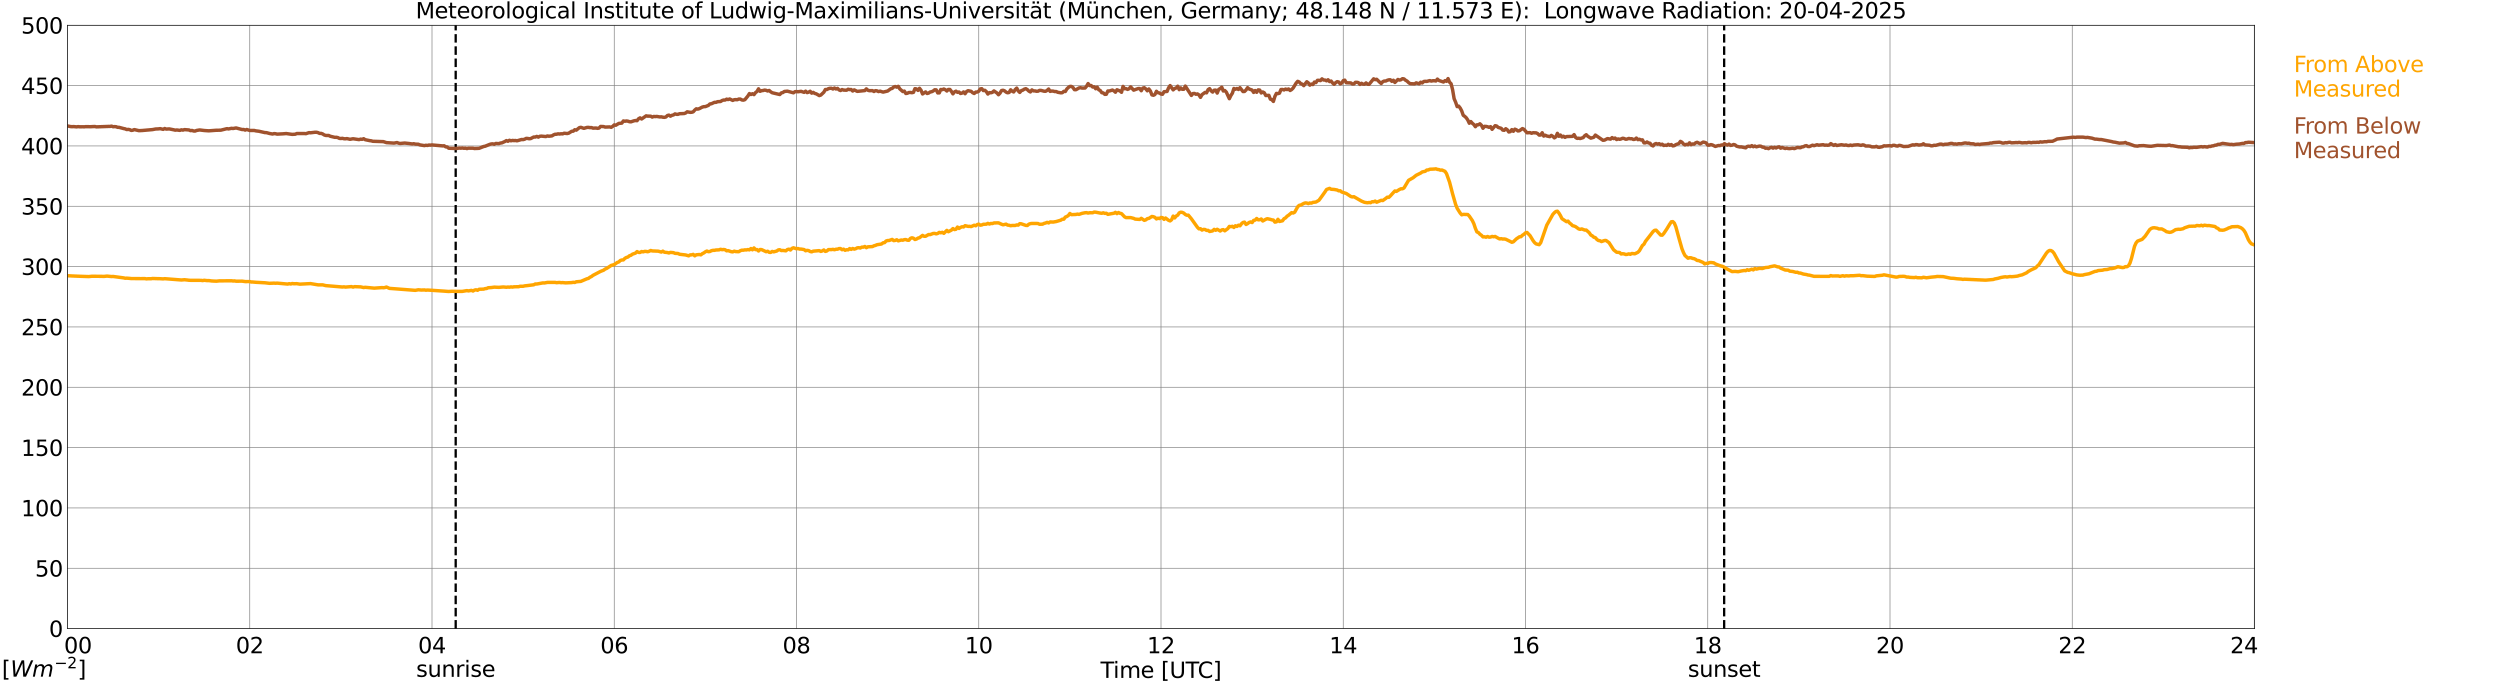 <?xml version="1.0" encoding="utf-8" standalone="no"?>
<!DOCTYPE svg PUBLIC "-//W3C//DTD SVG 1.1//EN"
  "http://www.w3.org/Graphics/SVG/1.1/DTD/svg11.dtd">
<svg xmlns:xlink="http://www.w3.org/1999/xlink" width="1085.4pt" height="296.64pt" viewBox="0 0 1085.4 296.64" xmlns="http://www.w3.org/2000/svg" version="1.1">
 <defs>
  <style type="text/css">*{stroke-linejoin: round; stroke-linecap: butt}</style>
 </defs>
 <g id="figure_1">
  <g id="patch_1">
   <path d="M 0 296.64 
L 1085.4 296.64 
L 1085.4 0 
L 0 0 
z
" style="fill: #ffffff"/>
  </g>
  <g id="axes_1">
   <g id="patch_2">
    <path d="M 29.306 272.909 
L 978.814 272.909 
L 978.814 10.976 
L 29.306 10.976 
z
" style="fill: #ffffff"/>
   </g>
   <g id="patch_3">
    <path d="M 978.814 272.909 
L 978.814 272.909 
L 978.814 10.976 
L 978.814 10.976 
z
" clip-path="url(#p8f01e584ca)" style="fill: #d3d3d3; opacity: 0.25; stroke: #d3d3d3; stroke-linejoin: miter"/>
   </g>
   <g id="matplotlib.axis_1">
    <g id="xtick_1">
     <g id="line2d_1">
      <path d="M 29.306 272.909 
L 29.306 10.976 
" clip-path="url(#p8f01e584ca)" style="fill: none; stroke: #808080; stroke-width: 0.3; stroke-linecap: square"/>
     </g>
     <g id="line2d_2"/>
     <g id="text_1">
      <!--    00 -->
      <g transform="translate(18.733 283.627) scale(0.095 -0.095)">
       <defs>
        <path id="DejaVuSans-20" transform="scale(0.016)"/>
        <path id="DejaVuSans-30" d="M 2034 4250 
Q 1547 4250 1301 3770 
Q 1056 3291 1056 2328 
Q 1056 1369 1301 889 
Q 1547 409 2034 409 
Q 2525 409 2770 889 
Q 3016 1369 3016 2328 
Q 3016 3291 2770 3770 
Q 2525 4250 2034 4250 
z
M 2034 4750 
Q 2819 4750 3233 4129 
Q 3647 3509 3647 2328 
Q 3647 1150 3233 529 
Q 2819 -91 2034 -91 
Q 1250 -91 836 529 
Q 422 1150 422 2328 
Q 422 3509 836 4129 
Q 1250 4750 2034 4750 
z
" transform="scale(0.016)"/>
       </defs>
       <use xlink:href="#DejaVuSans-20"/>
       <use xlink:href="#DejaVuSans-20" transform="translate(31.787 0)"/>
       <use xlink:href="#DejaVuSans-20" transform="translate(63.574 0)"/>
       <use xlink:href="#DejaVuSans-30" transform="translate(95.361 0)"/>
       <use xlink:href="#DejaVuSans-30" transform="translate(158.984 0)"/>
      </g>
     </g>
    </g>
    <g id="xtick_2">
     <g id="line2d_3">
      <path d="M 108.431 272.909 
L 108.431 10.976 
" clip-path="url(#p8f01e584ca)" style="fill: none; stroke: #808080; stroke-width: 0.3; stroke-linecap: square"/>
     </g>
     <g id="line2d_4"/>
     <g id="text_2">
      <!-- 02 -->
      <g transform="translate(102.387 283.627) scale(0.095 -0.095)">
       <defs>
        <path id="DejaVuSans-32" d="M 1228 531 
L 3431 531 
L 3431 0 
L 469 0 
L 469 531 
Q 828 903 1448 1529 
Q 2069 2156 2228 2338 
Q 2531 2678 2651 2914 
Q 2772 3150 2772 3378 
Q 2772 3750 2511 3984 
Q 2250 4219 1831 4219 
Q 1534 4219 1204 4116 
Q 875 4013 500 3803 
L 500 4441 
Q 881 4594 1212 4672 
Q 1544 4750 1819 4750 
Q 2544 4750 2975 4387 
Q 3406 4025 3406 3419 
Q 3406 3131 3298 2873 
Q 3191 2616 2906 2266 
Q 2828 2175 2409 1742 
Q 1991 1309 1228 531 
z
" transform="scale(0.016)"/>
       </defs>
       <use xlink:href="#DejaVuSans-30"/>
       <use xlink:href="#DejaVuSans-32" transform="translate(63.623 0)"/>
      </g>
     </g>
    </g>
    <g id="xtick_3">
     <g id="line2d_5">
      <path d="M 187.557 272.909 
L 187.557 10.976 
" clip-path="url(#p8f01e584ca)" style="fill: none; stroke: #808080; stroke-width: 0.3; stroke-linecap: square"/>
     </g>
     <g id="line2d_6"/>
     <g id="text_3">
      <!-- 04 -->
      <g transform="translate(181.513 283.627) scale(0.095 -0.095)">
       <defs>
        <path id="DejaVuSans-34" d="M 2419 4116 
L 825 1625 
L 2419 1625 
L 2419 4116 
z
M 2253 4666 
L 3047 4666 
L 3047 1625 
L 3713 1625 
L 3713 1100 
L 3047 1100 
L 3047 0 
L 2419 0 
L 2419 1100 
L 313 1100 
L 313 1709 
L 2253 4666 
z
" transform="scale(0.016)"/>
       </defs>
       <use xlink:href="#DejaVuSans-30"/>
       <use xlink:href="#DejaVuSans-34" transform="translate(63.623 0)"/>
      </g>
     </g>
    </g>
    <g id="xtick_4">
     <g id="line2d_7">
      <path d="M 266.683 272.909 
L 266.683 10.976 
" clip-path="url(#p8f01e584ca)" style="fill: none; stroke: #808080; stroke-width: 0.3; stroke-linecap: square"/>
     </g>
     <g id="line2d_8"/>
     <g id="text_4">
      <!-- 06 -->
      <g transform="translate(260.638 283.627) scale(0.095 -0.095)">
       <defs>
        <path id="DejaVuSans-36" d="M 2113 2584 
Q 1688 2584 1439 2293 
Q 1191 2003 1191 1497 
Q 1191 994 1439 701 
Q 1688 409 2113 409 
Q 2538 409 2786 701 
Q 3034 994 3034 1497 
Q 3034 2003 2786 2293 
Q 2538 2584 2113 2584 
z
M 3366 4563 
L 3366 3988 
Q 3128 4100 2886 4159 
Q 2644 4219 2406 4219 
Q 1781 4219 1451 3797 
Q 1122 3375 1075 2522 
Q 1259 2794 1537 2939 
Q 1816 3084 2150 3084 
Q 2853 3084 3261 2657 
Q 3669 2231 3669 1497 
Q 3669 778 3244 343 
Q 2819 -91 2113 -91 
Q 1303 -91 875 529 
Q 447 1150 447 2328 
Q 447 3434 972 4092 
Q 1497 4750 2381 4750 
Q 2619 4750 2861 4703 
Q 3103 4656 3366 4563 
z
" transform="scale(0.016)"/>
       </defs>
       <use xlink:href="#DejaVuSans-30"/>
       <use xlink:href="#DejaVuSans-36" transform="translate(63.623 0)"/>
      </g>
     </g>
    </g>
    <g id="xtick_5">
     <g id="line2d_9">
      <path d="M 345.808 272.909 
L 345.808 10.976 
" clip-path="url(#p8f01e584ca)" style="fill: none; stroke: #808080; stroke-width: 0.3; stroke-linecap: square"/>
     </g>
     <g id="line2d_10"/>
     <g id="text_5">
      <!-- 08 -->
      <g transform="translate(339.764 283.627) scale(0.095 -0.095)">
       <defs>
        <path id="DejaVuSans-38" d="M 2034 2216 
Q 1584 2216 1326 1975 
Q 1069 1734 1069 1313 
Q 1069 891 1326 650 
Q 1584 409 2034 409 
Q 2484 409 2743 651 
Q 3003 894 3003 1313 
Q 3003 1734 2745 1975 
Q 2488 2216 2034 2216 
z
M 1403 2484 
Q 997 2584 770 2862 
Q 544 3141 544 3541 
Q 544 4100 942 4425 
Q 1341 4750 2034 4750 
Q 2731 4750 3128 4425 
Q 3525 4100 3525 3541 
Q 3525 3141 3298 2862 
Q 3072 2584 2669 2484 
Q 3125 2378 3379 2068 
Q 3634 1759 3634 1313 
Q 3634 634 3220 271 
Q 2806 -91 2034 -91 
Q 1263 -91 848 271 
Q 434 634 434 1313 
Q 434 1759 690 2068 
Q 947 2378 1403 2484 
z
M 1172 3481 
Q 1172 3119 1398 2916 
Q 1625 2713 2034 2713 
Q 2441 2713 2670 2916 
Q 2900 3119 2900 3481 
Q 2900 3844 2670 4047 
Q 2441 4250 2034 4250 
Q 1625 4250 1398 4047 
Q 1172 3844 1172 3481 
z
" transform="scale(0.016)"/>
       </defs>
       <use xlink:href="#DejaVuSans-30"/>
       <use xlink:href="#DejaVuSans-38" transform="translate(63.623 0)"/>
      </g>
     </g>
    </g>
    <g id="xtick_6">
     <g id="line2d_11">
      <path d="M 424.934 272.909 
L 424.934 10.976 
" clip-path="url(#p8f01e584ca)" style="fill: none; stroke: #808080; stroke-width: 0.3; stroke-linecap: square"/>
     </g>
     <g id="line2d_12"/>
     <g id="text_6">
      <!-- 10 -->
      <g transform="translate(418.89 283.627) scale(0.095 -0.095)">
       <defs>
        <path id="DejaVuSans-31" d="M 794 531 
L 1825 531 
L 1825 4091 
L 703 3866 
L 703 4441 
L 1819 4666 
L 2450 4666 
L 2450 531 
L 3481 531 
L 3481 0 
L 794 0 
L 794 531 
z
" transform="scale(0.016)"/>
       </defs>
       <use xlink:href="#DejaVuSans-31"/>
       <use xlink:href="#DejaVuSans-30" transform="translate(63.623 0)"/>
      </g>
     </g>
    </g>
    <g id="xtick_7">
     <g id="line2d_13">
      <path d="M 504.06 272.909 
L 504.06 10.976 
" clip-path="url(#p8f01e584ca)" style="fill: none; stroke: #808080; stroke-width: 0.3; stroke-linecap: square"/>
     </g>
     <g id="line2d_14"/>
     <g id="text_7">
      <!-- 12 -->
      <g transform="translate(498.015 283.627) scale(0.095 -0.095)">
       <use xlink:href="#DejaVuSans-31"/>
       <use xlink:href="#DejaVuSans-32" transform="translate(63.623 0)"/>
      </g>
     </g>
    </g>
    <g id="xtick_8">
     <g id="line2d_15">
      <path d="M 583.185 272.909 
L 583.185 10.976 
" clip-path="url(#p8f01e584ca)" style="fill: none; stroke: #808080; stroke-width: 0.3; stroke-linecap: square"/>
     </g>
     <g id="line2d_16"/>
     <g id="text_8">
      <!-- 14 -->
      <g transform="translate(577.141 283.627) scale(0.095 -0.095)">
       <use xlink:href="#DejaVuSans-31"/>
       <use xlink:href="#DejaVuSans-34" transform="translate(63.623 0)"/>
      </g>
     </g>
    </g>
    <g id="xtick_9">
     <g id="line2d_17">
      <path d="M 662.311 272.909 
L 662.311 10.976 
" clip-path="url(#p8f01e584ca)" style="fill: none; stroke: #808080; stroke-width: 0.3; stroke-linecap: square"/>
     </g>
     <g id="line2d_18"/>
     <g id="text_9">
      <!-- 16 -->
      <g transform="translate(656.267 283.627) scale(0.095 -0.095)">
       <use xlink:href="#DejaVuSans-31"/>
       <use xlink:href="#DejaVuSans-36" transform="translate(63.623 0)"/>
      </g>
     </g>
    </g>
    <g id="xtick_10">
     <g id="line2d_19">
      <path d="M 741.437 272.909 
L 741.437 10.976 
" clip-path="url(#p8f01e584ca)" style="fill: none; stroke: #808080; stroke-width: 0.3; stroke-linecap: square"/>
     </g>
     <g id="line2d_20"/>
     <g id="text_10">
      <!-- 18 -->
      <g transform="translate(735.392 283.627) scale(0.095 -0.095)">
       <use xlink:href="#DejaVuSans-31"/>
       <use xlink:href="#DejaVuSans-38" transform="translate(63.623 0)"/>
      </g>
     </g>
    </g>
    <g id="xtick_11">
     <g id="line2d_21">
      <path d="M 820.562 272.909 
L 820.562 10.976 
" clip-path="url(#p8f01e584ca)" style="fill: none; stroke: #808080; stroke-width: 0.3; stroke-linecap: square"/>
     </g>
     <g id="line2d_22"/>
     <g id="text_11">
      <!-- 20 -->
      <g transform="translate(814.518 283.627) scale(0.095 -0.095)">
       <use xlink:href="#DejaVuSans-32"/>
       <use xlink:href="#DejaVuSans-30" transform="translate(63.623 0)"/>
      </g>
     </g>
    </g>
    <g id="xtick_12">
     <g id="line2d_23">
      <path d="M 899.688 272.909 
L 899.688 10.976 
" clip-path="url(#p8f01e584ca)" style="fill: none; stroke: #808080; stroke-width: 0.3; stroke-linecap: square"/>
     </g>
     <g id="line2d_24"/>
     <g id="text_12">
      <!-- 22 -->
      <g transform="translate(893.644 283.627) scale(0.095 -0.095)">
       <use xlink:href="#DejaVuSans-32"/>
       <use xlink:href="#DejaVuSans-32" transform="translate(63.623 0)"/>
      </g>
     </g>
    </g>
    <g id="xtick_13">
     <g id="line2d_25">
      <path d="M 978.814 272.909 
L 978.814 10.976 
" clip-path="url(#p8f01e584ca)" style="fill: none; stroke: #808080; stroke-width: 0.3; stroke-linecap: square"/>
     </g>
     <g id="line2d_26"/>
     <g id="text_13">
      <!-- 24    -->
      <g transform="translate(968.241 283.627) scale(0.095 -0.095)">
       <use xlink:href="#DejaVuSans-32"/>
       <use xlink:href="#DejaVuSans-34" transform="translate(63.623 0)"/>
       <use xlink:href="#DejaVuSans-20" transform="translate(127.246 0)"/>
       <use xlink:href="#DejaVuSans-20" transform="translate(159.033 0)"/>
       <use xlink:href="#DejaVuSans-20" transform="translate(190.82 0)"/>
      </g>
     </g>
    </g>
    <g id="text_14">
     <!-- Time [UTC] -->
     <g transform="translate(477.806 294.322) scale(0.095 -0.095)">
      <defs>
       <path id="DejaVuSans-54" d="M -19 4666 
L 3928 4666 
L 3928 4134 
L 2272 4134 
L 2272 0 
L 1638 0 
L 1638 4134 
L -19 4134 
L -19 4666 
z
" transform="scale(0.016)"/>
       <path id="DejaVuSans-69" d="M 603 3500 
L 1178 3500 
L 1178 0 
L 603 0 
L 603 3500 
z
M 603 4863 
L 1178 4863 
L 1178 4134 
L 603 4134 
L 603 4863 
z
" transform="scale(0.016)"/>
       <path id="DejaVuSans-6d" d="M 3328 2828 
Q 3544 3216 3844 3400 
Q 4144 3584 4550 3584 
Q 5097 3584 5394 3201 
Q 5691 2819 5691 2113 
L 5691 0 
L 5113 0 
L 5113 2094 
Q 5113 2597 4934 2840 
Q 4756 3084 4391 3084 
Q 3944 3084 3684 2787 
Q 3425 2491 3425 1978 
L 3425 0 
L 2847 0 
L 2847 2094 
Q 2847 2600 2669 2842 
Q 2491 3084 2119 3084 
Q 1678 3084 1418 2786 
Q 1159 2488 1159 1978 
L 1159 0 
L 581 0 
L 581 3500 
L 1159 3500 
L 1159 2956 
Q 1356 3278 1631 3431 
Q 1906 3584 2284 3584 
Q 2666 3584 2933 3390 
Q 3200 3197 3328 2828 
z
" transform="scale(0.016)"/>
       <path id="DejaVuSans-65" d="M 3597 1894 
L 3597 1613 
L 953 1613 
Q 991 1019 1311 708 
Q 1631 397 2203 397 
Q 2534 397 2845 478 
Q 3156 559 3463 722 
L 3463 178 
Q 3153 47 2828 -22 
Q 2503 -91 2169 -91 
Q 1331 -91 842 396 
Q 353 884 353 1716 
Q 353 2575 817 3079 
Q 1281 3584 2069 3584 
Q 2775 3584 3186 3129 
Q 3597 2675 3597 1894 
z
M 3022 2063 
Q 3016 2534 2758 2815 
Q 2500 3097 2075 3097 
Q 1594 3097 1305 2825 
Q 1016 2553 972 2059 
L 3022 2063 
z
" transform="scale(0.016)"/>
       <path id="DejaVuSans-5b" d="M 550 4863 
L 1875 4863 
L 1875 4416 
L 1125 4416 
L 1125 -397 
L 1875 -397 
L 1875 -844 
L 550 -844 
L 550 4863 
z
" transform="scale(0.016)"/>
       <path id="DejaVuSans-55" d="M 556 4666 
L 1191 4666 
L 1191 1831 
Q 1191 1081 1462 751 
Q 1734 422 2344 422 
Q 2950 422 3222 751 
Q 3494 1081 3494 1831 
L 3494 4666 
L 4128 4666 
L 4128 1753 
Q 4128 841 3676 375 
Q 3225 -91 2344 -91 
Q 1459 -91 1007 375 
Q 556 841 556 1753 
L 556 4666 
z
" transform="scale(0.016)"/>
       <path id="DejaVuSans-43" d="M 4122 4306 
L 4122 3641 
Q 3803 3938 3442 4084 
Q 3081 4231 2675 4231 
Q 1875 4231 1450 3742 
Q 1025 3253 1025 2328 
Q 1025 1406 1450 917 
Q 1875 428 2675 428 
Q 3081 428 3442 575 
Q 3803 722 4122 1019 
L 4122 359 
Q 3791 134 3420 21 
Q 3050 -91 2638 -91 
Q 1578 -91 968 557 
Q 359 1206 359 2328 
Q 359 3453 968 4101 
Q 1578 4750 2638 4750 
Q 3056 4750 3426 4639 
Q 3797 4528 4122 4306 
z
" transform="scale(0.016)"/>
       <path id="DejaVuSans-5d" d="M 1947 4863 
L 1947 -844 
L 622 -844 
L 622 -397 
L 1369 -397 
L 1369 4416 
L 622 4416 
L 622 4863 
L 1947 4863 
z
" transform="scale(0.016)"/>
      </defs>
      <use xlink:href="#DejaVuSans-54"/>
      <use xlink:href="#DejaVuSans-69" transform="translate(57.959 0)"/>
      <use xlink:href="#DejaVuSans-6d" transform="translate(85.742 0)"/>
      <use xlink:href="#DejaVuSans-65" transform="translate(183.154 0)"/>
      <use xlink:href="#DejaVuSans-20" transform="translate(244.678 0)"/>
      <use xlink:href="#DejaVuSans-5b" transform="translate(276.465 0)"/>
      <use xlink:href="#DejaVuSans-55" transform="translate(315.479 0)"/>
      <use xlink:href="#DejaVuSans-54" transform="translate(388.672 0)"/>
      <use xlink:href="#DejaVuSans-43" transform="translate(443.881 0)"/>
      <use xlink:href="#DejaVuSans-5d" transform="translate(513.705 0)"/>
     </g>
    </g>
   </g>
   <g id="matplotlib.axis_2">
    <g id="ytick_1">
     <g id="line2d_27">
      <path d="M 29.306 272.909 
L 978.814 272.909 
" clip-path="url(#p8f01e584ca)" style="fill: none; stroke: #808080; stroke-width: 0.3; stroke-linecap: square"/>
     </g>
     <g id="line2d_28"/>
     <g id="text_15">
      <!-- 0 -->
      <g transform="translate(21.261 276.518) scale(0.095 -0.095)">
       <use xlink:href="#DejaVuSans-30"/>
      </g>
     </g>
    </g>
    <g id="ytick_2">
     <g id="line2d_29">
      <path d="M 29.306 246.715 
L 978.814 246.715 
" clip-path="url(#p8f01e584ca)" style="fill: none; stroke: #808080; stroke-width: 0.3; stroke-linecap: square"/>
     </g>
     <g id="line2d_30"/>
     <g id="text_16">
      <!-- 50 -->
      <g transform="translate(15.217 250.325) scale(0.095 -0.095)">
       <defs>
        <path id="DejaVuSans-35" d="M 691 4666 
L 3169 4666 
L 3169 4134 
L 1269 4134 
L 1269 2991 
Q 1406 3038 1543 3061 
Q 1681 3084 1819 3084 
Q 2600 3084 3056 2656 
Q 3513 2228 3513 1497 
Q 3513 744 3044 326 
Q 2575 -91 1722 -91 
Q 1428 -91 1123 -41 
Q 819 9 494 109 
L 494 744 
Q 775 591 1075 516 
Q 1375 441 1709 441 
Q 2250 441 2565 725 
Q 2881 1009 2881 1497 
Q 2881 1984 2565 2268 
Q 2250 2553 1709 2553 
Q 1456 2553 1204 2497 
Q 953 2441 691 2322 
L 691 4666 
z
" transform="scale(0.016)"/>
       </defs>
       <use xlink:href="#DejaVuSans-35"/>
       <use xlink:href="#DejaVuSans-30" transform="translate(63.623 0)"/>
      </g>
     </g>
    </g>
    <g id="ytick_3">
     <g id="line2d_31">
      <path d="M 29.306 220.522 
L 978.814 220.522 
" clip-path="url(#p8f01e584ca)" style="fill: none; stroke: #808080; stroke-width: 0.3; stroke-linecap: square"/>
     </g>
     <g id="line2d_32"/>
     <g id="text_17">
      <!-- 100 -->
      <g transform="translate(9.173 224.131) scale(0.095 -0.095)">
       <use xlink:href="#DejaVuSans-31"/>
       <use xlink:href="#DejaVuSans-30" transform="translate(63.623 0)"/>
       <use xlink:href="#DejaVuSans-30" transform="translate(127.246 0)"/>
      </g>
     </g>
    </g>
    <g id="ytick_4">
     <g id="line2d_33">
      <path d="M 29.306 194.329 
L 978.814 194.329 
" clip-path="url(#p8f01e584ca)" style="fill: none; stroke: #808080; stroke-width: 0.3; stroke-linecap: square"/>
     </g>
     <g id="line2d_34"/>
     <g id="text_18">
      <!-- 150 -->
      <g transform="translate(9.173 197.938) scale(0.095 -0.095)">
       <use xlink:href="#DejaVuSans-31"/>
       <use xlink:href="#DejaVuSans-35" transform="translate(63.623 0)"/>
       <use xlink:href="#DejaVuSans-30" transform="translate(127.246 0)"/>
      </g>
     </g>
    </g>
    <g id="ytick_5">
     <g id="line2d_35">
      <path d="M 29.306 168.136 
L 978.814 168.136 
" clip-path="url(#p8f01e584ca)" style="fill: none; stroke: #808080; stroke-width: 0.3; stroke-linecap: square"/>
     </g>
     <g id="line2d_36"/>
     <g id="text_19">
      <!-- 200 -->
      <g transform="translate(9.173 171.745) scale(0.095 -0.095)">
       <use xlink:href="#DejaVuSans-32"/>
       <use xlink:href="#DejaVuSans-30" transform="translate(63.623 0)"/>
       <use xlink:href="#DejaVuSans-30" transform="translate(127.246 0)"/>
      </g>
     </g>
    </g>
    <g id="ytick_6">
     <g id="line2d_37">
      <path d="M 29.306 141.942 
L 978.814 141.942 
" clip-path="url(#p8f01e584ca)" style="fill: none; stroke: #808080; stroke-width: 0.3; stroke-linecap: square"/>
     </g>
     <g id="line2d_38"/>
     <g id="text_20">
      <!-- 250 -->
      <g transform="translate(9.173 145.551) scale(0.095 -0.095)">
       <use xlink:href="#DejaVuSans-32"/>
       <use xlink:href="#DejaVuSans-35" transform="translate(63.623 0)"/>
       <use xlink:href="#DejaVuSans-30" transform="translate(127.246 0)"/>
      </g>
     </g>
    </g>
    <g id="ytick_7">
     <g id="line2d_39">
      <path d="M 29.306 115.749 
L 978.814 115.749 
" clip-path="url(#p8f01e584ca)" style="fill: none; stroke: #808080; stroke-width: 0.3; stroke-linecap: square"/>
     </g>
     <g id="line2d_40"/>
     <g id="text_21">
      <!-- 300 -->
      <g transform="translate(9.173 119.358) scale(0.095 -0.095)">
       <defs>
        <path id="DejaVuSans-33" d="M 2597 2516 
Q 3050 2419 3304 2112 
Q 3559 1806 3559 1356 
Q 3559 666 3084 287 
Q 2609 -91 1734 -91 
Q 1441 -91 1130 -33 
Q 819 25 488 141 
L 488 750 
Q 750 597 1062 519 
Q 1375 441 1716 441 
Q 2309 441 2620 675 
Q 2931 909 2931 1356 
Q 2931 1769 2642 2001 
Q 2353 2234 1838 2234 
L 1294 2234 
L 1294 2753 
L 1863 2753 
Q 2328 2753 2575 2939 
Q 2822 3125 2822 3475 
Q 2822 3834 2567 4026 
Q 2313 4219 1838 4219 
Q 1578 4219 1281 4162 
Q 984 4106 628 3988 
L 628 4550 
Q 988 4650 1302 4700 
Q 1616 4750 1894 4750 
Q 2613 4750 3031 4423 
Q 3450 4097 3450 3541 
Q 3450 3153 3228 2886 
Q 3006 2619 2597 2516 
z
" transform="scale(0.016)"/>
       </defs>
       <use xlink:href="#DejaVuSans-33"/>
       <use xlink:href="#DejaVuSans-30" transform="translate(63.623 0)"/>
       <use xlink:href="#DejaVuSans-30" transform="translate(127.246 0)"/>
      </g>
     </g>
    </g>
    <g id="ytick_8">
     <g id="line2d_41">
      <path d="M 29.306 89.556 
L 978.814 89.556 
" clip-path="url(#p8f01e584ca)" style="fill: none; stroke: #808080; stroke-width: 0.3; stroke-linecap: square"/>
     </g>
     <g id="line2d_42"/>
     <g id="text_22">
      <!-- 350 -->
      <g transform="translate(9.173 93.165) scale(0.095 -0.095)">
       <use xlink:href="#DejaVuSans-33"/>
       <use xlink:href="#DejaVuSans-35" transform="translate(63.623 0)"/>
       <use xlink:href="#DejaVuSans-30" transform="translate(127.246 0)"/>
      </g>
     </g>
    </g>
    <g id="ytick_9">
     <g id="line2d_43">
      <path d="M 29.306 63.362 
L 978.814 63.362 
" clip-path="url(#p8f01e584ca)" style="fill: none; stroke: #808080; stroke-width: 0.3; stroke-linecap: square"/>
     </g>
     <g id="line2d_44"/>
     <g id="text_23">
      <!-- 400 -->
      <g transform="translate(9.173 66.972) scale(0.095 -0.095)">
       <use xlink:href="#DejaVuSans-34"/>
       <use xlink:href="#DejaVuSans-30" transform="translate(63.623 0)"/>
       <use xlink:href="#DejaVuSans-30" transform="translate(127.246 0)"/>
      </g>
     </g>
    </g>
    <g id="ytick_10">
     <g id="line2d_45">
      <path d="M 29.306 37.169 
L 978.814 37.169 
" clip-path="url(#p8f01e584ca)" style="fill: none; stroke: #808080; stroke-width: 0.3; stroke-linecap: square"/>
     </g>
     <g id="line2d_46"/>
     <g id="text_24">
      <!-- 450 -->
      <g transform="translate(9.173 40.778) scale(0.095 -0.095)">
       <use xlink:href="#DejaVuSans-34"/>
       <use xlink:href="#DejaVuSans-35" transform="translate(63.623 0)"/>
       <use xlink:href="#DejaVuSans-30" transform="translate(127.246 0)"/>
      </g>
     </g>
    </g>
    <g id="ytick_11">
     <g id="line2d_47">
      <path d="M 29.306 10.976 
L 978.814 10.976 
" clip-path="url(#p8f01e584ca)" style="fill: none; stroke: #808080; stroke-width: 0.3; stroke-linecap: square"/>
     </g>
     <g id="line2d_48"/>
     <g id="text_25">
      <!-- 500 -->
      <g transform="translate(9.173 14.585) scale(0.095 -0.095)">
       <use xlink:href="#DejaVuSans-35"/>
       <use xlink:href="#DejaVuSans-30" transform="translate(63.623 0)"/>
       <use xlink:href="#DejaVuSans-30" transform="translate(127.246 0)"/>
      </g>
     </g>
    </g>
   </g>
   <g id="line2d_49">
    <path d="M 197.843 272.909 
L 197.843 10.976 
" clip-path="url(#p8f01e584ca)" style="fill: none; stroke-dasharray: 3.7,1.6; stroke-dashoffset: 0; stroke: #000000"/>
   </g>
   <g id="line2d_50">
    <path d="M 748.558 272.909 
L 748.558 10.976 
" clip-path="url(#p8f01e584ca)" style="fill: none; stroke-dasharray: 3.7,1.6; stroke-dashoffset: 0; stroke: #000000"/>
   </g>
   <g id="line2d_51">
    <path d="M 29.306 119.709 
L 31.284 119.809 
L 34.581 119.945 
L 38.537 120.081 
L 39.856 119.945 
L 43.812 119.966 
L 45.131 120.013 
L 46.45 119.867 
L 48.428 120.071 
L 49.087 120.029 
L 53.703 120.647 
L 54.362 120.809 
L 55.022 120.762 
L 56.34 120.867 
L 57 120.946 
L 58.319 120.94 
L 60.956 120.972 
L 62.934 120.961 
L 63.594 121.082 
L 64.253 121.019 
L 65.572 121.024 
L 66.231 120.909 
L 68.209 120.977 
L 69.528 121.003 
L 70.847 121.087 
L 71.506 120.993 
L 78.759 121.559 
L 80.078 121.449 
L 81.397 121.585 
L 82.056 121.679 
L 83.375 121.721 
L 84.694 121.705 
L 87.331 121.726 
L 87.991 121.826 
L 88.65 121.684 
L 89.969 121.841 
L 90.628 121.81 
L 91.947 121.988 
L 93.925 122.082 
L 95.244 121.941 
L 97.881 121.925 
L 100.519 121.899 
L 101.178 121.999 
L 101.838 121.962 
L 102.497 122.082 
L 105.135 122.067 
L 106.453 122.25 
L 108.431 122.245 
L 109.091 122.439 
L 109.75 122.439 
L 111.069 122.559 
L 115.025 122.774 
L 117.003 123.004 
L 118.982 122.921 
L 119.641 122.978 
L 120.3 122.921 
L 124.916 123.335 
L 125.575 123.156 
L 126.235 123.303 
L 126.894 123.094 
L 127.553 123.193 
L 128.872 123.162 
L 130.191 123.366 
L 134.807 123.13 
L 138.104 123.675 
L 140.082 123.67 
L 141.4 124 
L 144.697 124.272 
L 148.654 124.608 
L 149.313 124.524 
L 149.972 124.639 
L 152.61 124.429 
L 153.269 124.66 
L 153.929 124.45 
L 156.566 124.555 
L 157.885 124.843 
L 158.544 124.733 
L 162.501 125.1 
L 165.798 124.869 
L 166.457 124.922 
L 167.116 124.843 
L 167.776 124.623 
L 169.094 125.205 
L 171.073 125.346 
L 180.304 126.059 
L 181.623 125.812 
L 182.941 125.928 
L 184.26 125.881 
L 184.92 126.001 
L 185.579 125.917 
L 192.832 126.399 
L 194.151 126.509 
L 194.81 126.546 
L 196.129 126.462 
L 199.426 126.52 
L 200.745 126.504 
L 202.723 126.169 
L 203.382 126.3 
L 204.701 126.064 
L 205.36 126.357 
L 206.02 125.954 
L 206.679 125.812 
L 207.339 126.038 
L 207.998 125.587 
L 209.976 125.524 
L 210.635 125.309 
L 211.295 125.252 
L 211.954 124.922 
L 213.273 124.848 
L 214.592 124.665 
L 216.57 124.759 
L 218.548 124.587 
L 219.867 124.718 
L 220.526 124.618 
L 221.186 124.691 
L 221.845 124.555 
L 222.504 124.649 
L 223.164 124.513 
L 225.142 124.487 
L 225.801 124.283 
L 227.12 124.283 
L 227.779 124.115 
L 229.098 123.974 
L 231.736 123.644 
L 232.395 123.287 
L 233.054 123.308 
L 235.692 122.826 
L 236.351 122.858 
L 237.67 122.612 
L 240.967 122.601 
L 241.626 122.732 
L 242.945 122.617 
L 243.604 122.743 
L 244.264 122.685 
L 245.583 122.811 
L 248.22 122.69 
L 248.88 122.564 
L 249.539 122.643 
L 250.198 122.344 
L 252.176 122.166 
L 254.814 121.04 
L 255.473 120.872 
L 256.133 120.369 
L 256.792 120.06 
L 257.451 119.547 
L 260.748 117.823 
L 262.067 117.31 
L 262.726 116.807 
L 263.386 116.54 
L 265.364 115.241 
L 266.683 114.864 
L 268.002 113.942 
L 268.661 113.727 
L 269.32 113.088 
L 269.98 112.878 
L 270.639 112.847 
L 271.298 112.166 
L 271.958 111.783 
L 272.617 111.6 
L 273.277 111.045 
L 273.936 110.83 
L 274.595 110.348 
L 275.914 109.887 
L 276.573 109.237 
L 277.233 109.578 
L 277.892 109.614 
L 278.552 109.206 
L 279.211 109.358 
L 279.87 109.143 
L 280.53 109.164 
L 281.189 109.3 
L 281.849 109.096 
L 282.508 108.755 
L 283.167 108.944 
L 285.805 109.054 
L 287.124 109.436 
L 287.783 109.038 
L 288.442 109.499 
L 289.761 109.646 
L 290.42 109.84 
L 291.08 109.567 
L 292.399 109.693 
L 293.058 109.992 
L 294.377 110.06 
L 295.036 110.39 
L 297.674 110.694 
L 298.992 111.076 
L 299.652 110.657 
L 300.311 110.652 
L 300.971 110.437 
L 301.63 111.071 
L 302.289 110.626 
L 303.608 110.5 
L 304.267 110.652 
L 304.927 110.128 
L 305.586 109.803 
L 306.246 109.321 
L 306.905 108.991 
L 307.564 109.29 
L 308.224 109.19 
L 308.883 108.844 
L 309.543 108.692 
L 310.202 108.687 
L 310.861 108.535 
L 312.18 108.483 
L 312.839 108.221 
L 313.499 108.404 
L 314.158 108.321 
L 314.818 108.425 
L 315.477 108.897 
L 316.136 108.808 
L 317.455 109.269 
L 318.114 109.363 
L 318.774 109.043 
L 319.433 109.232 
L 320.752 109.284 
L 321.411 108.85 
L 322.071 108.619 
L 322.73 108.624 
L 323.39 108.483 
L 324.049 108.514 
L 324.708 108.352 
L 325.368 108.488 
L 326.027 107.907 
L 326.686 108.457 
L 327.346 107.65 
L 328.005 108.383 
L 328.665 108.347 
L 329.324 108.97 
L 329.983 108.331 
L 330.643 108.362 
L 332.621 109.29 
L 333.28 109.08 
L 333.94 109.541 
L 334.599 109.599 
L 335.258 109.164 
L 335.918 109.342 
L 337.236 108.986 
L 337.896 108.509 
L 338.555 108.41 
L 339.215 108.797 
L 339.874 108.734 
L 341.193 108.892 
L 341.852 108.336 
L 342.512 108.179 
L 343.171 108.546 
L 343.83 107.849 
L 344.49 107.582 
L 345.808 108.011 
L 346.468 107.896 
L 347.127 108.142 
L 347.787 108.137 
L 349.105 108.352 
L 349.765 108.871 
L 350.424 108.682 
L 351.083 108.808 
L 351.743 109.185 
L 352.402 109.342 
L 353.062 109.043 
L 355.699 108.813 
L 356.359 109.153 
L 357.018 108.944 
L 357.677 108.525 
L 358.337 109.148 
L 358.996 108.954 
L 359.655 108.378 
L 360.974 108.378 
L 361.634 108.247 
L 362.293 108.436 
L 362.952 108.2 
L 363.612 108.205 
L 364.271 107.917 
L 364.93 107.912 
L 365.59 108.42 
L 366.249 108.169 
L 366.909 108.666 
L 367.568 108.425 
L 368.227 108.472 
L 368.887 107.922 
L 369.546 108.273 
L 370.206 107.886 
L 370.865 108.163 
L 371.524 107.97 
L 372.184 107.608 
L 372.843 107.535 
L 373.502 107.681 
L 374.162 107.288 
L 374.821 107.315 
L 375.481 107.011 
L 376.14 107.54 
L 376.799 107.163 
L 378.118 107.089 
L 378.777 107.058 
L 379.437 106.717 
L 380.096 106.545 
L 380.756 106.251 
L 382.734 105.932 
L 383.393 105.418 
L 384.053 105.329 
L 384.712 104.622 
L 385.371 104.439 
L 386.031 104.407 
L 387.349 103.946 
L 388.009 104.47 
L 388.668 104.376 
L 389.328 104.093 
L 389.987 104.57 
L 391.306 104.203 
L 391.965 104.297 
L 392.624 104.051 
L 393.284 104.009 
L 393.943 104.287 
L 394.603 104.313 
L 395.262 103.501 
L 395.921 103.234 
L 396.581 103.422 
L 397.24 103.983 
L 397.899 103.789 
L 398.559 103.38 
L 399.218 103.192 
L 400.537 102.197 
L 401.196 102.589 
L 401.856 102.579 
L 403.175 101.809 
L 403.834 101.861 
L 405.153 101.358 
L 405.812 101.337 
L 406.471 101.542 
L 407.131 101.348 
L 407.79 100.892 
L 408.45 101.075 
L 409.109 100.855 
L 409.768 101.306 
L 411.087 100.028 
L 411.746 100.604 
L 413.065 99.907 
L 413.725 99.237 
L 414.384 99.677 
L 415.043 99.53 
L 415.703 98.577 
L 416.362 99.184 
L 417.022 98.723 
L 417.681 98.451 
L 418.34 98.535 
L 419 97.979 
L 420.318 98.288 
L 420.978 98.268 
L 421.637 98.378 
L 422.956 97.786 
L 423.615 98.021 
L 424.275 97.497 
L 424.934 97.325 
L 425.593 97.775 
L 426.253 97.67 
L 426.912 97.377 
L 428.231 97.335 
L 428.89 96.974 
L 429.55 97.272 
L 430.209 97.015 
L 430.869 97.063 
L 431.528 96.801 
L 433.506 96.748 
L 434.825 97.351 
L 435.484 97.602 
L 436.803 97.314 
L 437.462 97.728 
L 438.122 97.796 
L 438.781 98.006 
L 439.44 97.885 
L 440.759 97.885 
L 441.419 97.655 
L 442.078 97.733 
L 442.737 97.099 
L 443.397 97.173 
L 445.375 97.859 
L 446.034 97.896 
L 446.694 97.33 
L 447.353 97.099 
L 448.012 97.01 
L 449.991 97.026 
L 450.65 97.036 
L 451.309 97.372 
L 452.628 97.325 
L 453.287 96.995 
L 453.947 96.832 
L 454.606 96.534 
L 455.266 96.79 
L 455.925 96.355 
L 457.244 96.413 
L 458.563 96.183 
L 460.541 95.596 
L 461.2 95.156 
L 461.859 95.166 
L 462.519 94.249 
L 463.178 93.988 
L 463.838 93.553 
L 464.497 92.683 
L 465.156 93.191 
L 467.134 93.102 
L 467.794 92.95 
L 468.453 93.081 
L 469.772 92.631 
L 471.091 92.364 
L 471.75 92.332 
L 472.409 92.51 
L 473.069 92.369 
L 474.388 92.374 
L 475.047 92.075 
L 475.706 92.123 
L 477.685 92.51 
L 478.344 92.599 
L 479.003 92.39 
L 479.663 92.652 
L 480.322 92.578 
L 480.981 93.066 
L 482.3 92.809 
L 483.619 92.589 
L 484.278 92.191 
L 484.938 92.751 
L 485.597 92.269 
L 486.256 92.615 
L 486.916 92.735 
L 488.235 94.139 
L 488.894 94.485 
L 490.872 94.469 
L 492.191 94.81 
L 492.85 95.124 
L 494.828 95.271 
L 495.488 94.789 
L 496.807 95.664 
L 497.466 95.449 
L 498.125 94.925 
L 498.785 94.826 
L 500.103 93.988 
L 500.763 94.092 
L 501.422 94.37 
L 502.082 95.051 
L 502.741 94.726 
L 503.4 94.899 
L 504.06 94.428 
L 504.719 94.506 
L 505.379 95.245 
L 506.038 94.653 
L 507.357 95.659 
L 508.016 95.91 
L 508.675 95.391 
L 509.335 93.825 
L 509.994 94.621 
L 510.654 93.799 
L 511.313 93.417 
L 511.972 92.426 
L 512.632 92.117 
L 513.291 92.212 
L 513.95 92.515 
L 514.61 93.123 
L 515.269 93.448 
L 515.929 93.411 
L 517.247 94.993 
L 519.885 98.697 
L 520.544 99.362 
L 521.204 99.3 
L 521.863 99.891 
L 522.522 99.593 
L 523.182 99.635 
L 523.841 100.043 
L 524.501 100.007 
L 525.16 100.504 
L 526.479 100.248 
L 527.138 99.582 
L 527.797 99.981 
L 528.457 99.546 
L 529.776 100.3 
L 530.435 99.818 
L 531.094 99.703 
L 531.754 100.206 
L 533.073 99.242 
L 533.732 98.304 
L 534.391 98.425 
L 535.051 98.247 
L 535.71 98.76 
L 536.369 98.011 
L 537.029 98.315 
L 537.688 97.77 
L 538.348 98.027 
L 539.007 97.146 
L 539.666 96.581 
L 540.326 96.444 
L 540.985 97.456 
L 541.644 97.105 
L 542.304 96.586 
L 542.963 96.35 
L 543.623 96.623 
L 544.282 95.68 
L 544.941 95.58 
L 545.601 94.862 
L 546.26 95.433 
L 546.919 95.407 
L 547.579 95.082 
L 548.238 95.942 
L 549.557 95.198 
L 550.216 94.951 
L 551.535 95.24 
L 552.195 95.454 
L 552.854 95.538 
L 553.513 96.434 
L 554.173 96.308 
L 554.832 95.213 
L 555.491 96.151 
L 556.81 95.858 
L 557.47 94.951 
L 558.129 94.6 
L 558.788 93.883 
L 559.448 93.443 
L 560.766 92.322 
L 561.426 92.489 
L 562.085 92.154 
L 563.404 89.781 
L 564.063 89.142 
L 564.723 89.047 
L 566.042 88.319 
L 566.701 88.099 
L 567.36 88.146 
L 568.02 88.393 
L 568.679 88.094 
L 569.338 88.209 
L 569.998 87.874 
L 571.317 87.717 
L 572.635 86.947 
L 573.954 85.145 
L 575.273 83.29 
L 575.932 82.263 
L 577.251 81.781 
L 577.91 82.164 
L 579.229 82.253 
L 580.548 82.494 
L 581.207 82.866 
L 581.867 82.819 
L 582.526 83.369 
L 584.504 84.003 
L 586.482 85.318 
L 587.142 85.506 
L 587.801 85.396 
L 591.098 87.303 
L 592.417 87.848 
L 593.736 88.042 
L 594.395 87.916 
L 595.054 88.015 
L 595.714 87.57 
L 596.373 87.628 
L 597.032 87.303 
L 597.692 87.801 
L 599.67 86.962 
L 600.329 87.078 
L 601.648 86.15 
L 602.307 85.6 
L 602.967 85.684 
L 603.626 85.066 
L 604.945 83.604 
L 605.604 82.913 
L 606.264 83.096 
L 607.582 82.269 
L 608.242 81.97 
L 608.901 81.97 
L 609.561 81.609 
L 611.539 78.287 
L 613.517 77.171 
L 614.836 76.108 
L 616.814 75.128 
L 617.473 74.652 
L 618.792 74.363 
L 619.451 73.808 
L 620.111 73.782 
L 620.77 73.478 
L 622.748 73.389 
L 623.408 73.29 
L 624.067 73.557 
L 624.726 73.62 
L 625.386 73.897 
L 626.045 73.803 
L 627.364 74.39 
L 628.023 75.396 
L 629.342 79.084 
L 630.661 84.176 
L 631.98 88.77 
L 632.639 90.425 
L 633.958 92.515 
L 634.617 93.265 
L 635.276 93.076 
L 637.255 93.134 
L 637.914 93.82 
L 639.233 95.763 
L 639.892 97.152 
L 640.552 99.142 
L 641.211 100.683 
L 641.87 100.976 
L 642.53 101.704 
L 643.189 102.155 
L 643.848 102.857 
L 644.508 102.799 
L 645.167 102.998 
L 645.827 102.673 
L 646.486 102.977 
L 647.145 102.914 
L 647.805 102.647 
L 648.464 102.799 
L 649.123 102.663 
L 650.442 103.422 
L 651.102 103.747 
L 651.761 103.611 
L 652.42 103.789 
L 653.08 103.747 
L 653.739 103.873 
L 655.717 104.842 
L 656.377 105.193 
L 657.036 104.978 
L 658.355 103.71 
L 659.674 102.809 
L 660.333 102.762 
L 660.992 102.128 
L 661.652 101.72 
L 662.311 101.096 
L 662.97 100.929 
L 664.289 102.312 
L 665.608 104.491 
L 666.267 105.35 
L 666.927 105.9 
L 668.246 106.23 
L 668.905 105.382 
L 671.542 97.775 
L 674.18 93.081 
L 674.839 92.358 
L 675.499 91.819 
L 676.158 91.688 
L 676.817 92.489 
L 677.477 93.595 
L 678.136 94.936 
L 680.114 96.245 
L 680.774 96.004 
L 681.433 96.811 
L 682.092 97.319 
L 682.752 97.99 
L 683.411 98.142 
L 684.071 98.419 
L 685.389 99.383 
L 686.049 99.577 
L 686.708 99.378 
L 688.027 99.886 
L 688.686 99.881 
L 690.005 101.07 
L 690.664 102.039 
L 691.324 102.385 
L 691.983 103.003 
L 692.643 103.171 
L 693.302 103.957 
L 693.961 104.423 
L 694.621 104.507 
L 695.28 104.884 
L 696.599 104.428 
L 697.258 104.397 
L 698.577 105.355 
L 700.555 108.441 
L 701.874 109.51 
L 703.193 109.63 
L 703.852 110.269 
L 704.511 110.159 
L 705.171 110.243 
L 705.83 110.5 
L 706.49 110.432 
L 707.149 110.206 
L 707.808 110.416 
L 708.468 110.049 
L 709.786 110.191 
L 711.105 109.541 
L 711.765 108.86 
L 713.083 106.576 
L 713.743 106.031 
L 714.402 104.774 
L 715.721 103.098 
L 717.699 100.531 
L 718.358 100.002 
L 719.018 99.933 
L 720.996 102.066 
L 721.655 102.118 
L 722.315 101.416 
L 723.633 99.451 
L 724.952 97.288 
L 725.612 96.293 
L 726.271 96.214 
L 726.93 96.869 
L 727.59 98.482 
L 728.909 103.312 
L 730.227 107.964 
L 730.887 109.625 
L 731.546 110.929 
L 732.865 112.108 
L 733.524 111.899 
L 734.184 111.914 
L 734.843 112.192 
L 735.502 112.297 
L 736.162 112.606 
L 736.821 113.088 
L 737.48 113.124 
L 739.459 113.968 
L 740.118 114.596 
L 740.777 114.319 
L 741.437 114.387 
L 742.096 114.02 
L 742.756 113.963 
L 744.074 114.114 
L 744.734 114.57 
L 746.712 115.346 
L 748.031 115.686 
L 749.349 116.514 
L 751.987 117.918 
L 753.306 117.829 
L 754.624 117.965 
L 755.943 117.666 
L 757.262 117.441 
L 757.921 117.52 
L 758.581 117.101 
L 759.24 117.357 
L 760.559 116.87 
L 761.218 117.174 
L 761.878 116.566 
L 762.537 116.849 
L 763.856 116.519 
L 765.174 116.577 
L 766.493 116.152 
L 767.812 116.053 
L 768.471 115.812 
L 770.449 115.424 
L 771.768 115.864 
L 772.428 115.896 
L 773.087 116.414 
L 775.065 117.237 
L 776.384 117.31 
L 777.043 117.724 
L 778.362 117.871 
L 779.681 118.232 
L 780.34 118.18 
L 781 118.525 
L 781.659 118.546 
L 782.978 118.992 
L 784.296 119.196 
L 784.956 119.4 
L 785.615 119.463 
L 787.593 119.982 
L 794.187 119.987 
L 794.847 119.652 
L 795.506 119.819 
L 798.143 119.798 
L 798.803 119.987 
L 800.122 119.699 
L 800.781 119.908 
L 801.44 119.736 
L 802.759 119.804 
L 803.419 119.704 
L 804.737 119.704 
L 807.375 119.51 
L 808.034 119.709 
L 808.694 119.667 
L 810.672 119.908 
L 813.969 120.018 
L 814.628 119.762 
L 817.265 119.5 
L 817.925 119.311 
L 823.2 120.317 
L 823.859 120.249 
L 824.519 120.029 
L 825.837 119.982 
L 826.497 119.956 
L 827.156 120.055 
L 827.816 120.307 
L 828.475 120.28 
L 829.134 120.417 
L 831.112 120.521 
L 831.772 120.38 
L 832.431 120.574 
L 834.409 120.61 
L 835.069 120.375 
L 836.388 120.61 
L 838.366 120.338 
L 840.344 120.149 
L 841.003 120.029 
L 843.641 120.092 
L 846.938 120.789 
L 848.256 120.846 
L 849.575 121.024 
L 851.553 121.166 
L 852.213 121.307 
L 852.872 121.213 
L 862.103 121.637 
L 865.4 121.339 
L 866.06 121.108 
L 867.378 120.862 
L 868.697 120.474 
L 870.016 120.238 
L 870.675 120.165 
L 871.335 120.286 
L 872.653 120.066 
L 873.313 120.139 
L 874.632 120.029 
L 875.95 119.867 
L 876.61 119.631 
L 877.929 119.332 
L 879.907 118.421 
L 880.566 117.876 
L 881.885 117.148 
L 883.204 116.55 
L 883.863 116.231 
L 884.522 115.492 
L 885.182 114.926 
L 886.5 112.899 
L 888.479 109.887 
L 889.138 109.143 
L 889.797 108.745 
L 890.457 108.776 
L 891.116 109.169 
L 891.775 109.976 
L 893.754 113.617 
L 896.391 117.593 
L 897.71 118.258 
L 898.369 118.389 
L 899.688 118.855 
L 901.666 119.353 
L 902.985 119.489 
L 904.304 119.437 
L 904.963 119.222 
L 906.941 118.861 
L 909.579 117.823 
L 910.238 117.761 
L 910.898 117.472 
L 912.876 117.3 
L 913.535 117.085 
L 914.854 117.001 
L 916.173 116.624 
L 916.832 116.613 
L 918.151 116.341 
L 919.469 115.807 
L 921.448 116.178 
L 922.107 116.116 
L 922.766 115.749 
L 923.426 115.822 
L 924.085 115.403 
L 924.745 114.224 
L 925.404 112.187 
L 926.723 106.958 
L 927.382 105.481 
L 928.041 104.674 
L 929.36 104.177 
L 930.02 103.931 
L 931.338 102.558 
L 933.316 99.677 
L 933.976 99.184 
L 934.635 98.933 
L 935.295 98.875 
L 936.613 99.09 
L 937.273 99.389 
L 938.592 99.399 
L 939.91 100.117 
L 940.57 100.593 
L 941.888 100.876 
L 942.548 100.793 
L 943.207 100.536 
L 944.526 99.708 
L 945.845 99.52 
L 946.504 99.582 
L 947.823 99.305 
L 948.482 98.901 
L 950.46 98.241 
L 952.438 98.184 
L 953.098 98.205 
L 953.757 97.89 
L 955.076 98.032 
L 955.735 97.78 
L 956.395 98.084 
L 957.054 97.759 
L 958.373 97.969 
L 959.032 97.906 
L 961.67 98.341 
L 962.329 98.933 
L 962.989 99.179 
L 963.648 99.86 
L 964.967 99.949 
L 965.626 99.86 
L 966.945 99.326 
L 967.604 98.954 
L 968.264 98.776 
L 968.923 98.456 
L 971.561 98.351 
L 972.879 98.844 
L 973.539 99.31 
L 974.198 100.002 
L 974.857 101.049 
L 976.176 104.103 
L 976.836 105.141 
L 977.495 105.858 
L 978.154 106.105 
L 978.154 106.105 
" clip-path="url(#p8f01e584ca)" style="fill: none; stroke: #ffa500; stroke-width: 1.5; stroke-linecap: square"/>
   </g>
   <g id="line2d_52">
    <path d="M 29.306 54.686 
L 30.625 54.951 
L 31.284 55.009 
L 31.943 54.954 
L 33.262 55.084 
L 33.921 54.97 
L 34.581 55.049 
L 35.9 55.036 
L 36.559 55.071 
L 37.218 54.979 
L 39.197 55.016 
L 41.175 54.919 
L 41.834 55.083 
L 47.109 54.886 
L 47.768 54.893 
L 48.428 54.746 
L 49.087 55.03 
L 49.747 54.967 
L 50.406 55.02 
L 51.065 55.284 
L 51.725 55.295 
L 53.703 55.826 
L 54.362 55.95 
L 55.022 56.256 
L 55.681 56.166 
L 56.34 56.303 
L 57 56.635 
L 57.659 56.531 
L 58.319 56.263 
L 60.297 56.726 
L 61.615 56.671 
L 66.231 56.264 
L 67.55 56.009 
L 68.869 55.951 
L 69.528 55.854 
L 70.847 56.157 
L 71.506 55.797 
L 72.166 56.053 
L 73.484 55.964 
L 75.462 56.363 
L 76.122 56.52 
L 76.781 56.428 
L 78.1 56.611 
L 78.759 56.351 
L 79.419 56.499 
L 80.078 56.273 
L 82.056 56.425 
L 82.716 56.73 
L 83.375 56.633 
L 84.034 56.874 
L 84.694 56.902 
L 85.353 56.641 
L 86.672 56.421 
L 88.65 56.664 
L 90.628 56.8 
L 93.925 56.553 
L 95.244 56.537 
L 95.903 56.508 
L 98.541 55.855 
L 99.2 55.982 
L 100.519 55.706 
L 101.178 55.79 
L 102.497 55.556 
L 105.135 56.248 
L 105.794 56.216 
L 106.453 56.486 
L 107.113 56.218 
L 108.431 56.643 
L 110.41 56.647 
L 111.069 56.819 
L 112.388 56.978 
L 115.025 57.573 
L 115.685 57.588 
L 117.003 57.945 
L 118.322 58.187 
L 118.982 58.003 
L 119.641 58.061 
L 120.3 58.231 
L 122.938 58.096 
L 124.257 57.981 
L 126.235 58.259 
L 126.894 58.344 
L 128.213 58.26 
L 128.872 57.971 
L 132.169 57.971 
L 132.829 58.04 
L 134.147 57.582 
L 134.807 57.652 
L 136.785 57.418 
L 137.444 57.426 
L 138.104 57.59 
L 138.763 57.924 
L 139.422 57.904 
L 140.082 58.146 
L 140.741 58.58 
L 141.4 58.802 
L 142.719 58.813 
L 143.379 59.153 
L 145.357 59.623 
L 146.016 59.604 
L 146.676 59.739 
L 147.335 60.079 
L 147.994 60.136 
L 148.654 60.053 
L 149.313 60.236 
L 149.972 60.272 
L 150.632 60.174 
L 151.951 60.478 
L 153.269 60.239 
L 155.907 60.621 
L 156.566 60.401 
L 157.226 60.5 
L 157.885 60.218 
L 158.544 60.649 
L 160.523 61.055 
L 161.182 61.141 
L 161.841 61.339 
L 166.457 61.49 
L 167.776 61.928 
L 171.073 62.134 
L 172.391 61.888 
L 173.051 62.163 
L 173.71 62.29 
L 175.688 62.1 
L 177.666 62.312 
L 178.985 62.504 
L 179.645 62.391 
L 180.304 62.574 
L 181.623 62.617 
L 182.282 62.9 
L 184.26 63.218 
L 184.92 63.063 
L 185.579 63.155 
L 186.238 62.971 
L 186.898 63.014 
L 187.557 62.929 
L 192.173 63.339 
L 192.832 63.29 
L 193.492 63.756 
L 194.151 63.805 
L 194.81 64.362 
L 198.107 64.468 
L 199.426 64.285 
L 200.085 64.341 
L 200.745 64.25 
L 201.404 64.384 
L 202.063 64.313 
L 202.723 64.511 
L 203.382 64.327 
L 205.36 64.348 
L 206.02 64.482 
L 207.998 64.398 
L 209.976 63.608 
L 210.635 63.481 
L 212.614 62.682 
L 213.273 62.499 
L 213.932 62.449 
L 214.592 62.639 
L 215.251 62.273 
L 216.57 62.364 
L 217.229 62.109 
L 217.889 62.031 
L 219.207 61.43 
L 219.867 61.041 
L 220.526 61.337 
L 221.186 60.899 
L 221.845 61.138 
L 222.504 60.969 
L 223.164 61.046 
L 223.823 61.004 
L 224.482 61.137 
L 226.461 60.563 
L 227.12 60.611 
L 227.779 60.434 
L 228.439 60.08 
L 229.098 60.108 
L 229.757 60.247 
L 230.417 60.161 
L 231.736 59.48 
L 232.395 59.507 
L 233.054 59.217 
L 233.714 59.54 
L 234.373 59.172 
L 235.033 59.1 
L 237.011 59.289 
L 237.67 59.019 
L 238.329 59.151 
L 239.648 58.991 
L 240.308 58.565 
L 240.967 58.295 
L 241.626 58.28 
L 242.286 58.102 
L 242.945 58.185 
L 243.604 58.077 
L 244.264 58.132 
L 244.923 57.841 
L 246.242 57.977 
L 246.901 57.823 
L 248.22 56.995 
L 248.88 56.947 
L 249.539 56.32 
L 250.198 56.504 
L 251.517 55.428 
L 252.176 55.271 
L 253.495 55.732 
L 254.814 55.331 
L 255.473 55.294 
L 256.133 55.418 
L 256.792 55.382 
L 257.451 55.641 
L 258.77 55.583 
L 259.43 55.718 
L 260.089 55.604 
L 260.748 54.899 
L 262.067 54.955 
L 262.726 55.178 
L 264.705 55.104 
L 265.364 55.278 
L 266.023 54.849 
L 266.683 54.226 
L 267.342 54.38 
L 268.661 53.581 
L 269.98 53.449 
L 270.639 52.511 
L 271.298 52.638 
L 271.958 52.527 
L 272.617 52.608 
L 273.277 52.841 
L 273.936 52.898 
L 275.255 52.449 
L 275.914 52.33 
L 276.573 52.396 
L 277.233 51.562 
L 277.892 51.176 
L 278.552 51.664 
L 280.53 50.288 
L 281.189 50.426 
L 282.508 50.438 
L 283.167 50.838 
L 283.827 50.565 
L 284.486 50.619 
L 285.145 50.547 
L 286.464 50.773 
L 287.124 50.718 
L 287.783 50.887 
L 288.442 50.941 
L 289.102 50.802 
L 289.761 50.147 
L 290.42 49.986 
L 291.08 50.443 
L 291.739 50.066 
L 292.399 49.901 
L 293.058 49.453 
L 293.717 49.631 
L 294.377 49.631 
L 295.036 49.374 
L 297.014 49.291 
L 297.674 49.061 
L 298.333 48.541 
L 299.652 48.769 
L 300.311 48.75 
L 300.971 48.545 
L 301.63 47.787 
L 302.289 47.242 
L 302.949 47.373 
L 303.608 47.173 
L 304.927 46.484 
L 305.586 46.306 
L 306.246 46.288 
L 307.564 45.756 
L 308.224 45.113 
L 308.883 45.044 
L 310.202 44.424 
L 310.861 44.447 
L 311.521 44.15 
L 312.839 44.073 
L 313.499 43.647 
L 314.158 43.426 
L 314.818 43.444 
L 315.477 43.046 
L 316.136 43.239 
L 316.796 42.966 
L 318.114 43.594 
L 318.774 43.301 
L 319.433 43.244 
L 320.093 43.3 
L 320.752 43 
L 321.411 42.999 
L 322.071 43.395 
L 322.73 43.481 
L 323.39 43.28 
L 324.708 41.677 
L 325.368 40.626 
L 326.027 41.023 
L 326.686 40.692 
L 327.346 41.085 
L 328.005 40.223 
L 328.665 39.705 
L 329.324 38.558 
L 329.983 39.64 
L 330.643 39.367 
L 331.302 39.3 
L 331.961 39.107 
L 332.621 39.218 
L 333.28 39.506 
L 333.94 39.277 
L 334.599 39.85 
L 335.258 40.266 
L 336.577 40.58 
L 337.896 40.887 
L 338.555 41.039 
L 339.215 40.335 
L 339.874 40.187 
L 340.533 39.714 
L 341.852 39.583 
L 344.49 40.295 
L 345.149 39.8 
L 345.808 39.755 
L 346.468 39.835 
L 347.787 39.656 
L 349.105 40.094 
L 349.765 39.578 
L 350.424 40.207 
L 351.083 40.018 
L 351.743 39.626 
L 352.402 40.445 
L 353.062 40.105 
L 353.721 40.562 
L 354.38 40.733 
L 355.699 41.501 
L 356.359 41.278 
L 357.677 40.035 
L 358.337 38.857 
L 358.996 38.884 
L 359.655 38.494 
L 360.315 38.34 
L 360.974 38.321 
L 361.634 38.641 
L 362.293 38.225 
L 362.952 38.639 
L 363.612 38.364 
L 364.271 39.029 
L 364.93 39.305 
L 365.59 38.88 
L 366.249 39.12 
L 367.568 39.173 
L 368.227 38.737 
L 368.887 38.895 
L 369.546 38.864 
L 370.206 39.516 
L 370.865 39.02 
L 372.184 39.674 
L 375.481 39.327 
L 376.14 38.589 
L 376.799 39.186 
L 377.459 39.378 
L 378.777 39.338 
L 379.437 39.728 
L 380.096 39.345 
L 380.756 39.447 
L 381.415 39.763 
L 382.074 39.569 
L 383.393 39.991 
L 385.371 39.528 
L 386.69 38.567 
L 387.349 38.384 
L 388.009 37.78 
L 388.668 37.557 
L 389.328 37.836 
L 389.987 37.486 
L 390.646 38.584 
L 391.965 39.737 
L 392.624 39.549 
L 393.284 40.595 
L 393.943 40.482 
L 394.603 40.165 
L 395.262 40.149 
L 395.921 40.246 
L 396.581 40.096 
L 397.24 38.501 
L 397.899 38.613 
L 398.559 39.245 
L 399.218 38.338 
L 399.878 39.184 
L 400.537 40.796 
L 401.856 39.911 
L 402.515 40.589 
L 403.175 40.411 
L 403.834 39.945 
L 404.493 39.824 
L 405.153 39.506 
L 405.812 38.973 
L 406.471 39.022 
L 407.131 40.34 
L 407.79 40.327 
L 408.45 38.855 
L 409.109 38.938 
L 409.768 38.641 
L 410.428 38.96 
L 411.087 39.511 
L 411.746 38.827 
L 412.406 38.833 
L 413.065 39.672 
L 413.725 40.744 
L 414.384 39.906 
L 415.043 39.578 
L 415.703 40.087 
L 416.362 39.938 
L 417.022 40.588 
L 417.681 40.424 
L 418.34 39.913 
L 419 40.689 
L 419.659 39.725 
L 420.318 39.377 
L 421.637 39.649 
L 422.297 40.257 
L 422.956 40.588 
L 423.615 39.981 
L 424.275 39.959 
L 424.934 39.605 
L 425.593 38.608 
L 426.253 38.506 
L 426.912 39.317 
L 427.572 39.191 
L 428.231 39.782 
L 428.89 40.828 
L 429.55 40.214 
L 430.209 40.282 
L 430.869 40.093 
L 431.528 39.476 
L 432.847 40.379 
L 433.506 41.13 
L 434.165 40.433 
L 434.825 39.316 
L 435.484 39.184 
L 436.144 39.439 
L 436.803 39.998 
L 437.462 40.296 
L 438.122 40.134 
L 438.781 38.992 
L 439.44 39.604 
L 440.1 39.919 
L 440.759 38.902 
L 441.419 38.253 
L 442.078 39.472 
L 442.737 40.125 
L 443.397 39.363 
L 444.056 39.142 
L 444.716 38.712 
L 445.375 38.512 
L 446.034 38.912 
L 446.694 39.553 
L 447.353 39.915 
L 448.012 39.042 
L 448.672 39.461 
L 449.331 39.468 
L 449.991 39.615 
L 450.65 39.605 
L 451.309 39.235 
L 451.969 39.249 
L 453.287 39.601 
L 453.947 39.64 
L 454.606 39.261 
L 455.266 38.649 
L 455.925 39.675 
L 456.584 39.524 
L 457.244 39.563 
L 457.903 39.751 
L 458.563 39.74 
L 459.222 40.061 
L 460.541 40.295 
L 461.2 40.258 
L 461.859 39.662 
L 462.519 39.724 
L 463.178 38.627 
L 463.838 37.973 
L 464.497 37.52 
L 465.156 37.518 
L 465.816 37.951 
L 466.475 38.928 
L 467.134 38.954 
L 468.453 38.194 
L 469.113 38.072 
L 469.772 38.246 
L 471.091 38.217 
L 471.75 37.42 
L 472.409 36.284 
L 473.069 37.146 
L 473.728 37.134 
L 474.388 37.774 
L 475.047 37.686 
L 475.706 38.532 
L 476.366 37.852 
L 477.025 38.973 
L 477.685 39.299 
L 478.344 40.233 
L 479.003 40.347 
L 479.663 40.963 
L 480.322 40.926 
L 480.981 39.504 
L 481.641 39.52 
L 482.96 39.099 
L 483.619 39.453 
L 484.278 40.037 
L 484.938 38.976 
L 486.256 39.492 
L 486.916 40.072 
L 487.575 37.523 
L 488.235 38.524 
L 488.894 38.472 
L 489.553 38.816 
L 490.213 38.512 
L 490.872 37.707 
L 492.191 39.146 
L 494.169 38.433 
L 494.828 38.449 
L 495.488 39.388 
L 496.147 38.26 
L 496.807 38.083 
L 497.466 38.612 
L 498.125 39.423 
L 498.785 38.628 
L 499.444 39.497 
L 500.103 41.179 
L 500.763 41.364 
L 501.422 41.039 
L 502.082 39.632 
L 502.741 40.275 
L 503.4 40.358 
L 504.06 40.826 
L 504.719 40.93 
L 505.379 39.821 
L 506.697 39.705 
L 507.357 38.129 
L 508.016 37.165 
L 509.335 39.014 
L 509.994 38.429 
L 510.654 38.206 
L 511.313 37.428 
L 511.972 38.924 
L 512.632 38.151 
L 513.291 38.775 
L 513.95 38.758 
L 514.61 37.374 
L 517.247 41.433 
L 517.907 40.639 
L 518.566 40.551 
L 519.226 40.931 
L 519.885 40.776 
L 520.544 41.224 
L 521.204 42.264 
L 521.863 41.09 
L 523.182 40.131 
L 523.841 40.304 
L 524.501 38.913 
L 525.16 38.493 
L 525.819 39.431 
L 526.479 39.974 
L 527.138 39.166 
L 527.797 39.116 
L 528.457 40.407 
L 529.116 38.809 
L 529.776 38.448 
L 530.435 37.857 
L 531.094 39.504 
L 531.754 39.307 
L 532.413 39.983 
L 533.732 42.846 
L 534.391 41.477 
L 535.051 40.444 
L 535.71 38.411 
L 536.369 38.748 
L 537.029 38.421 
L 537.688 38.85 
L 538.348 38.071 
L 539.666 39.751 
L 540.326 39.71 
L 540.985 39.061 
L 541.644 38.066 
L 542.304 38.634 
L 543.623 39.102 
L 544.282 40.123 
L 544.941 39.316 
L 545.601 40.073 
L 546.26 39.019 
L 546.919 39.117 
L 547.579 40.367 
L 548.238 39.931 
L 548.898 40.276 
L 549.557 41.476 
L 550.876 41.386 
L 551.535 43.039 
L 552.195 43.287 
L 552.854 44.036 
L 553.513 41.839 
L 554.173 40.547 
L 554.832 40.646 
L 555.491 40.448 
L 556.151 38.869 
L 556.81 38.835 
L 557.47 39.065 
L 558.129 38.671 
L 558.788 38.887 
L 559.448 38.632 
L 560.107 39.283 
L 560.766 38.889 
L 561.426 38.214 
L 562.745 36.057 
L 563.404 35.317 
L 564.063 35.597 
L 564.723 36.305 
L 565.382 36.527 
L 566.042 37.185 
L 567.36 35.498 
L 568.02 35.984 
L 568.679 36.971 
L 569.338 36.502 
L 569.998 36.716 
L 570.657 35.63 
L 571.317 35.86 
L 571.976 34.881 
L 572.635 34.857 
L 573.295 34.997 
L 573.954 34.24 
L 574.613 34.741 
L 575.273 34.75 
L 575.932 35.087 
L 576.592 34.633 
L 577.251 35.423 
L 577.91 35.183 
L 578.57 36.029 
L 579.229 36.604 
L 579.889 35.888 
L 580.548 35.459 
L 581.207 35.598 
L 581.867 36.42 
L 582.526 36.074 
L 583.185 35.013 
L 583.845 34.797 
L 584.504 35.931 
L 586.482 35.999 
L 587.142 36.474 
L 587.801 36.442 
L 588.46 35.744 
L 589.12 35.735 
L 589.779 35.881 
L 590.439 36.663 
L 591.098 36.163 
L 591.757 36.525 
L 592.417 36.567 
L 593.076 35.999 
L 593.736 36.575 
L 594.395 36.61 
L 596.373 34.229 
L 597.032 34.582 
L 597.692 34.423 
L 599.011 35.695 
L 599.67 36.248 
L 600.329 35.468 
L 600.989 35.182 
L 601.648 35.184 
L 602.307 34.855 
L 602.967 34.664 
L 603.626 34.638 
L 604.286 35.32 
L 604.945 34.842 
L 605.604 35.803 
L 606.923 34.504 
L 607.582 34.782 
L 608.242 34.608 
L 608.901 34.161 
L 609.561 34.256 
L 610.22 34.829 
L 610.879 35.201 
L 611.539 35.838 
L 612.198 36.312 
L 614.176 36.421 
L 614.836 35.976 
L 616.154 36.377 
L 616.814 35.694 
L 617.473 36.023 
L 618.133 35.374 
L 618.792 35.297 
L 619.451 35.344 
L 620.77 34.984 
L 621.429 35.213 
L 622.089 35.054 
L 622.748 35.053 
L 623.408 35.164 
L 624.067 34.339 
L 624.726 34.951 
L 626.705 35.605 
L 627.364 35.002 
L 628.023 35.307 
L 628.683 34.121 
L 629.342 35.691 
L 630.001 36.338 
L 630.661 38.974 
L 631.32 42.837 
L 631.98 44.375 
L 632.639 46.288 
L 633.298 46.071 
L 633.958 46.911 
L 634.617 48.161 
L 635.276 50.053 
L 635.936 50.526 
L 636.595 51.145 
L 637.255 52.113 
L 637.914 53.507 
L 638.573 52.778 
L 639.233 53.53 
L 639.892 54.067 
L 640.552 55.007 
L 641.211 54.199 
L 641.87 54.177 
L 642.53 53.746 
L 643.189 54.393 
L 643.848 55.688 
L 644.508 54.853 
L 645.167 54.876 
L 645.827 55.02 
L 646.486 55.286 
L 647.145 54.982 
L 647.805 56.148 
L 649.123 54.572 
L 649.783 54.712 
L 650.442 55.315 
L 651.761 55.704 
L 652.42 56.48 
L 653.08 56.578 
L 653.739 55.891 
L 654.399 56.347 
L 655.058 57.295 
L 655.717 57.151 
L 656.377 56.276 
L 657.036 56.999 
L 657.695 56.081 
L 658.355 56.345 
L 659.014 56.856 
L 659.674 56.754 
L 660.992 55.826 
L 661.652 56.152 
L 662.97 57.655 
L 664.289 57.577 
L 664.949 57.862 
L 665.608 57.624 
L 666.927 57.686 
L 667.586 58.001 
L 668.246 58.647 
L 668.905 58.617 
L 669.564 57.635 
L 670.224 59.079 
L 670.883 58.707 
L 671.542 59.04 
L 672.861 59.326 
L 673.521 58.786 
L 674.18 59.206 
L 674.839 59.858 
L 675.499 59.401 
L 676.158 57.893 
L 676.817 59.169 
L 677.477 58.637 
L 678.136 59.463 
L 678.796 59.135 
L 679.455 59.632 
L 680.114 59.296 
L 682.752 59.205 
L 683.411 58.447 
L 684.071 59.689 
L 684.73 60.089 
L 685.389 60.003 
L 686.049 60.151 
L 687.368 59.731 
L 688.027 58.926 
L 688.686 58.495 
L 689.346 59.166 
L 690.664 59.981 
L 691.983 59.596 
L 692.643 58.648 
L 695.939 60.904 
L 696.599 60.84 
L 697.918 60.161 
L 699.236 60.409 
L 699.896 59.746 
L 700.555 60.175 
L 701.215 59.94 
L 701.874 60.586 
L 702.533 60.304 
L 703.193 60.494 
L 703.852 60.311 
L 704.511 60.01 
L 705.171 60.153 
L 705.83 60.471 
L 706.49 60.362 
L 707.149 60.092 
L 707.808 60.255 
L 708.468 60.228 
L 709.127 60.554 
L 709.786 60.479 
L 710.446 59.95 
L 711.105 60.629 
L 711.765 60.454 
L 712.424 60.767 
L 713.083 60.722 
L 713.743 62.024 
L 714.402 62.03 
L 715.062 61.634 
L 715.721 62.066 
L 716.38 62.186 
L 717.04 63.056 
L 717.699 63.361 
L 718.358 62.562 
L 719.018 62.305 
L 719.677 62.597 
L 720.337 62.377 
L 720.996 62.837 
L 721.655 62.605 
L 722.315 63.161 
L 722.974 63.022 
L 723.633 63.128 
L 724.293 62.655 
L 724.952 63.069 
L 725.612 62.764 
L 726.271 63.343 
L 726.93 63.224 
L 727.59 62.794 
L 728.909 62.329 
L 729.568 61.379 
L 730.227 61.728 
L 730.887 62.508 
L 731.546 62.916 
L 732.205 62.645 
L 732.865 62.824 
L 733.524 62.02 
L 734.184 62.805 
L 734.843 62.49 
L 735.502 62.588 
L 736.162 62.014 
L 736.821 61.769 
L 738.14 62.437 
L 739.459 61.69 
L 740.118 61.813 
L 740.777 62.068 
L 741.437 63.013 
L 742.096 63.029 
L 742.756 62.771 
L 743.415 62.917 
L 744.734 63.578 
L 746.052 63.176 
L 746.712 63.225 
L 747.371 62.949 
L 748.031 62.977 
L 748.69 62.364 
L 749.349 62.798 
L 750.009 63.005 
L 750.668 62.561 
L 751.327 63.133 
L 751.987 63.042 
L 752.646 62.734 
L 753.306 62.906 
L 753.965 63.475 
L 755.284 63.805 
L 755.943 63.771 
L 757.921 64.187 
L 758.581 63.585 
L 759.24 63.472 
L 759.899 63.642 
L 760.559 63.233 
L 761.218 63.701 
L 761.878 63.399 
L 762.537 63.745 
L 763.856 63.422 
L 764.515 63.48 
L 765.174 63.87 
L 765.834 63.921 
L 766.493 64.367 
L 767.153 64.284 
L 767.812 64.539 
L 768.471 64.151 
L 769.131 63.974 
L 769.79 64.312 
L 770.449 63.967 
L 771.109 64.249 
L 771.768 63.918 
L 772.428 63.749 
L 773.087 64.342 
L 773.746 64.034 
L 775.065 64.48 
L 775.725 64.305 
L 776.384 64.496 
L 777.043 64.517 
L 778.362 64.342 
L 779.021 64.532 
L 780.34 64.023 
L 781.659 64.156 
L 782.318 63.816 
L 782.978 63.71 
L 783.637 63.349 
L 784.296 63.237 
L 784.956 63.633 
L 785.615 63.625 
L 786.934 63.031 
L 787.593 63.264 
L 788.912 62.813 
L 789.572 63.039 
L 791.55 62.813 
L 792.209 63.046 
L 792.868 62.983 
L 793.528 63.067 
L 794.187 62.962 
L 794.847 62.354 
L 796.165 63.126 
L 796.825 62.773 
L 797.484 63.169 
L 799.462 62.83 
L 800.781 63.056 
L 801.44 62.923 
L 802.1 63.135 
L 802.759 63.198 
L 803.419 62.966 
L 804.078 63.206 
L 804.737 62.979 
L 806.056 62.888 
L 806.715 62.854 
L 808.034 63.137 
L 808.694 62.87 
L 809.353 63.019 
L 810.012 63.402 
L 811.331 63.389 
L 811.99 63.481 
L 812.65 63.757 
L 813.969 63.779 
L 814.628 63.539 
L 815.287 63.899 
L 815.947 63.969 
L 817.265 63.673 
L 817.925 63.292 
L 818.584 63.369 
L 820.562 63.241 
L 821.222 63.411 
L 821.881 63.086 
L 822.541 63.107 
L 823.2 63.333 
L 823.859 63.433 
L 824.519 63.101 
L 825.178 63.194 
L 826.497 63.618 
L 828.475 63.54 
L 830.453 62.861 
L 831.112 62.995 
L 831.772 62.776 
L 832.431 62.812 
L 833.091 62.989 
L 834.409 62.819 
L 835.069 62.424 
L 835.728 62.911 
L 837.706 63.047 
L 838.366 63.294 
L 839.025 63.287 
L 839.684 63.061 
L 840.344 63.124 
L 842.322 62.565 
L 842.981 62.586 
L 843.641 62.841 
L 844.3 62.629 
L 845.619 62.586 
L 846.938 62.261 
L 847.597 62.275 
L 848.256 62.565 
L 848.916 62.46 
L 849.575 62.616 
L 850.235 62.403 
L 851.553 62.424 
L 852.872 62.099 
L 853.531 62.086 
L 854.191 62.227 
L 854.85 62.156 
L 855.51 62.405 
L 856.828 62.434 
L 857.488 62.738 
L 858.806 62.591 
L 859.466 62.738 
L 860.125 62.576 
L 863.422 62.293 
L 864.082 62.095 
L 864.741 62.108 
L 865.4 61.918 
L 868.038 61.733 
L 868.697 61.861 
L 869.357 62.108 
L 870.016 62.108 
L 870.675 61.924 
L 871.335 61.996 
L 871.994 61.818 
L 872.653 61.755 
L 873.313 62.024 
L 874.632 61.946 
L 875.291 61.882 
L 875.95 61.938 
L 876.61 61.797 
L 877.929 62.038 
L 879.247 61.945 
L 879.907 62.024 
L 880.566 61.831 
L 881.225 61.831 
L 881.885 61.993 
L 882.544 61.831 
L 883.863 61.837 
L 884.522 61.744 
L 885.182 61.83 
L 885.841 61.565 
L 886.5 61.7 
L 887.819 61.507 
L 888.479 61.555 
L 889.138 61.378 
L 891.116 61.334 
L 892.435 60.724 
L 893.094 60.364 
L 899.688 59.608 
L 900.347 59.566 
L 901.007 59.679 
L 901.666 59.538 
L 904.304 59.532 
L 905.622 59.73 
L 906.282 59.645 
L 908.26 59.986 
L 909.579 60.411 
L 910.238 60.406 
L 911.557 60.59 
L 912.216 60.569 
L 916.832 61.471 
L 917.491 61.663 
L 918.151 61.727 
L 920.129 62.145 
L 922.107 62.048 
L 922.766 61.848 
L 923.426 62.253 
L 924.085 62.352 
L 926.723 63.319 
L 928.041 63.446 
L 928.701 63.283 
L 930.679 63.211 
L 932.657 63.442 
L 933.976 63.505 
L 936.613 63.094 
L 940.57 63.194 
L 941.888 62.968 
L 942.548 63.237 
L 943.207 63.222 
L 945.845 63.724 
L 946.504 63.739 
L 947.163 63.866 
L 949.801 63.952 
L 950.46 64.198 
L 951.12 64.029 
L 951.779 64.065 
L 952.438 63.944 
L 953.757 63.972 
L 955.735 63.658 
L 956.395 63.83 
L 957.054 63.673 
L 958.373 63.864 
L 959.032 63.553 
L 959.692 63.603 
L 960.351 63.368 
L 961.01 63.303 
L 961.67 63.049 
L 962.329 62.977 
L 962.989 62.65 
L 963.648 62.674 
L 964.967 62.241 
L 968.264 62.721 
L 968.923 62.665 
L 969.582 62.805 
L 970.901 62.607 
L 972.22 62.529 
L 973.539 62.261 
L 974.198 62.295 
L 974.857 61.907 
L 975.517 61.886 
L 976.176 61.746 
L 978.154 61.875 
L 978.154 61.875 
" clip-path="url(#p8f01e584ca)" style="fill: none; stroke: #a0522d; stroke-width: 1.5; stroke-linecap: square"/>
   </g>
   <g id="patch_4">
    <path d="M 29.306 272.909 
L 29.306 10.976 
" style="fill: none; stroke: #000000; stroke-width: 0.3; stroke-linejoin: miter; stroke-linecap: square"/>
   </g>
   <g id="patch_5">
    <path d="M 978.814 272.909 
L 978.814 10.976 
" style="fill: none; stroke: #000000; stroke-width: 0.3; stroke-linejoin: miter; stroke-linecap: square"/>
   </g>
   <g id="patch_6">
    <path d="M 29.306 272.909 
L 978.814 272.909 
" style="fill: none; stroke: #000000; stroke-width: 0.3; stroke-linejoin: miter; stroke-linecap: square"/>
   </g>
   <g id="patch_7">
    <path d="M 29.306 10.976 
L 978.814 10.976 
" style="fill: none; stroke: #000000; stroke-width: 0.3; stroke-linejoin: miter; stroke-linecap: square"/>
   </g>
   <g id="text_26">
    <!-- sunrise -->
    <g transform="translate(180.679 293.863) scale(0.095 -0.095)">
     <defs>
      <path id="DejaVuSans-73" d="M 2834 3397 
L 2834 2853 
Q 2591 2978 2328 3040 
Q 2066 3103 1784 3103 
Q 1356 3103 1142 2972 
Q 928 2841 928 2578 
Q 928 2378 1081 2264 
Q 1234 2150 1697 2047 
L 1894 2003 
Q 2506 1872 2764 1633 
Q 3022 1394 3022 966 
Q 3022 478 2636 193 
Q 2250 -91 1575 -91 
Q 1294 -91 989 -36 
Q 684 19 347 128 
L 347 722 
Q 666 556 975 473 
Q 1284 391 1588 391 
Q 1994 391 2212 530 
Q 2431 669 2431 922 
Q 2431 1156 2273 1281 
Q 2116 1406 1581 1522 
L 1381 1569 
Q 847 1681 609 1914 
Q 372 2147 372 2553 
Q 372 3047 722 3315 
Q 1072 3584 1716 3584 
Q 2034 3584 2315 3537 
Q 2597 3491 2834 3397 
z
" transform="scale(0.016)"/>
      <path id="DejaVuSans-75" d="M 544 1381 
L 544 3500 
L 1119 3500 
L 1119 1403 
Q 1119 906 1312 657 
Q 1506 409 1894 409 
Q 2359 409 2629 706 
Q 2900 1003 2900 1516 
L 2900 3500 
L 3475 3500 
L 3475 0 
L 2900 0 
L 2900 538 
Q 2691 219 2414 64 
Q 2138 -91 1772 -91 
Q 1169 -91 856 284 
Q 544 659 544 1381 
z
M 1991 3584 
L 1991 3584 
z
" transform="scale(0.016)"/>
      <path id="DejaVuSans-6e" d="M 3513 2113 
L 3513 0 
L 2938 0 
L 2938 2094 
Q 2938 2591 2744 2837 
Q 2550 3084 2163 3084 
Q 1697 3084 1428 2787 
Q 1159 2491 1159 1978 
L 1159 0 
L 581 0 
L 581 3500 
L 1159 3500 
L 1159 2956 
Q 1366 3272 1645 3428 
Q 1925 3584 2291 3584 
Q 2894 3584 3203 3211 
Q 3513 2838 3513 2113 
z
" transform="scale(0.016)"/>
      <path id="DejaVuSans-72" d="M 2631 2963 
Q 2534 3019 2420 3045 
Q 2306 3072 2169 3072 
Q 1681 3072 1420 2755 
Q 1159 2438 1159 1844 
L 1159 0 
L 581 0 
L 581 3500 
L 1159 3500 
L 1159 2956 
Q 1341 3275 1631 3429 
Q 1922 3584 2338 3584 
Q 2397 3584 2469 3576 
Q 2541 3569 2628 3553 
L 2631 2963 
z
" transform="scale(0.016)"/>
     </defs>
     <use xlink:href="#DejaVuSans-73"/>
     <use xlink:href="#DejaVuSans-75" transform="translate(52.1 0)"/>
     <use xlink:href="#DejaVuSans-6e" transform="translate(115.479 0)"/>
     <use xlink:href="#DejaVuSans-72" transform="translate(178.857 0)"/>
     <use xlink:href="#DejaVuSans-69" transform="translate(219.971 0)"/>
     <use xlink:href="#DejaVuSans-73" transform="translate(247.754 0)"/>
     <use xlink:href="#DejaVuSans-65" transform="translate(299.854 0)"/>
    </g>
   </g>
   <g id="text_27">
    <!-- sunset -->
    <g transform="translate(732.804 293.863) scale(0.095 -0.095)">
     <defs>
      <path id="DejaVuSans-74" d="M 1172 4494 
L 1172 3500 
L 2356 3500 
L 2356 3053 
L 1172 3053 
L 1172 1153 
Q 1172 725 1289 603 
Q 1406 481 1766 481 
L 2356 481 
L 2356 0 
L 1766 0 
Q 1100 0 847 248 
Q 594 497 594 1153 
L 594 3053 
L 172 3053 
L 172 3500 
L 594 3500 
L 594 4494 
L 1172 4494 
z
" transform="scale(0.016)"/>
     </defs>
     <use xlink:href="#DejaVuSans-73"/>
     <use xlink:href="#DejaVuSans-75" transform="translate(52.1 0)"/>
     <use xlink:href="#DejaVuSans-6e" transform="translate(115.479 0)"/>
     <use xlink:href="#DejaVuSans-73" transform="translate(178.857 0)"/>
     <use xlink:href="#DejaVuSans-65" transform="translate(230.957 0)"/>
     <use xlink:href="#DejaVuSans-74" transform="translate(292.48 0)"/>
    </g>
   </g>
   <g id="text_28">
    <!-- [$Wm^{-2}$] -->
    <g transform="translate(0.821 293.863) scale(0.095 -0.095)">
     <defs>
      <path id="DejaVuSans-Oblique-57" d="M 616 4666 
L 1228 4666 
L 1453 697 
L 3213 4666 
L 3916 4666 
L 4147 697 
L 5888 4666 
L 6528 4666 
L 4453 0 
L 3659 0 
L 3444 3891 
L 1697 0 
L 903 0 
L 616 4666 
z
" transform="scale(0.016)"/>
      <path id="DejaVuSans-Oblique-6d" d="M 5747 2113 
L 5338 0 
L 4763 0 
L 5166 2094 
Q 5191 2228 5203 2325 
Q 5216 2422 5216 2491 
Q 5216 2772 5059 2928 
Q 4903 3084 4622 3084 
Q 4203 3084 3875 2770 
Q 3547 2456 3450 1953 
L 3066 0 
L 2491 0 
L 2900 2094 
Q 2925 2209 2937 2307 
Q 2950 2406 2950 2484 
Q 2950 2769 2794 2926 
Q 2638 3084 2363 3084 
Q 1938 3084 1609 2770 
Q 1281 2456 1184 1953 
L 800 0 
L 225 0 
L 909 3500 
L 1484 3500 
L 1375 2956 
Q 1609 3263 1923 3423 
Q 2238 3584 2597 3584 
Q 2978 3584 3223 3384 
Q 3469 3184 3519 2828 
Q 3781 3197 4126 3390 
Q 4472 3584 4856 3584 
Q 5306 3584 5551 3325 
Q 5797 3066 5797 2591 
Q 5797 2488 5784 2364 
Q 5772 2241 5747 2113 
z
" transform="scale(0.016)"/>
      <path id="DejaVuSans-2212" d="M 678 2272 
L 4684 2272 
L 4684 1741 
L 678 1741 
L 678 2272 
z
" transform="scale(0.016)"/>
     </defs>
     <use xlink:href="#DejaVuSans-5b" transform="translate(0 0.766)"/>
     <use xlink:href="#DejaVuSans-Oblique-57" transform="translate(39.014 0.766)"/>
     <use xlink:href="#DejaVuSans-Oblique-6d" transform="translate(137.891 0.766)"/>
     <use xlink:href="#DejaVuSans-2212" transform="translate(239.953 39.047) scale(0.7)"/>
     <use xlink:href="#DejaVuSans-32" transform="translate(298.605 39.047) scale(0.7)"/>
     <use xlink:href="#DejaVuSans-5d" transform="translate(345.875 0.766)"/>
    </g>
   </g>
   <g id="text_29">
    <!-- From Above  -->
    <g style="fill: #ffa500" transform="translate(995.905 31.291) scale(0.095 -0.095)">
     <defs>
      <path id="DejaVuSans-46" d="M 628 4666 
L 3309 4666 
L 3309 4134 
L 1259 4134 
L 1259 2759 
L 3109 2759 
L 3109 2228 
L 1259 2228 
L 1259 0 
L 628 0 
L 628 4666 
z
" transform="scale(0.016)"/>
      <path id="DejaVuSans-6f" d="M 1959 3097 
Q 1497 3097 1228 2736 
Q 959 2375 959 1747 
Q 959 1119 1226 758 
Q 1494 397 1959 397 
Q 2419 397 2687 759 
Q 2956 1122 2956 1747 
Q 2956 2369 2687 2733 
Q 2419 3097 1959 3097 
z
M 1959 3584 
Q 2709 3584 3137 3096 
Q 3566 2609 3566 1747 
Q 3566 888 3137 398 
Q 2709 -91 1959 -91 
Q 1206 -91 779 398 
Q 353 888 353 1747 
Q 353 2609 779 3096 
Q 1206 3584 1959 3584 
z
" transform="scale(0.016)"/>
      <path id="DejaVuSans-41" d="M 2188 4044 
L 1331 1722 
L 3047 1722 
L 2188 4044 
z
M 1831 4666 
L 2547 4666 
L 4325 0 
L 3669 0 
L 3244 1197 
L 1141 1197 
L 716 0 
L 50 0 
L 1831 4666 
z
" transform="scale(0.016)"/>
      <path id="DejaVuSans-62" d="M 3116 1747 
Q 3116 2381 2855 2742 
Q 2594 3103 2138 3103 
Q 1681 3103 1420 2742 
Q 1159 2381 1159 1747 
Q 1159 1113 1420 752 
Q 1681 391 2138 391 
Q 2594 391 2855 752 
Q 3116 1113 3116 1747 
z
M 1159 2969 
Q 1341 3281 1617 3432 
Q 1894 3584 2278 3584 
Q 2916 3584 3314 3078 
Q 3713 2572 3713 1747 
Q 3713 922 3314 415 
Q 2916 -91 2278 -91 
Q 1894 -91 1617 61 
Q 1341 213 1159 525 
L 1159 0 
L 581 0 
L 581 4863 
L 1159 4863 
L 1159 2969 
z
" transform="scale(0.016)"/>
      <path id="DejaVuSans-76" d="M 191 3500 
L 800 3500 
L 1894 563 
L 2988 3500 
L 3597 3500 
L 2284 0 
L 1503 0 
L 191 3500 
z
" transform="scale(0.016)"/>
     </defs>
     <use xlink:href="#DejaVuSans-46"/>
     <use xlink:href="#DejaVuSans-72" transform="translate(50.27 0)"/>
     <use xlink:href="#DejaVuSans-6f" transform="translate(89.133 0)"/>
     <use xlink:href="#DejaVuSans-6d" transform="translate(150.314 0)"/>
     <use xlink:href="#DejaVuSans-20" transform="translate(247.727 0)"/>
     <use xlink:href="#DejaVuSans-41" transform="translate(279.514 0)"/>
     <use xlink:href="#DejaVuSans-62" transform="translate(347.922 0)"/>
     <use xlink:href="#DejaVuSans-6f" transform="translate(411.398 0)"/>
     <use xlink:href="#DejaVuSans-76" transform="translate(472.58 0)"/>
     <use xlink:href="#DejaVuSans-65" transform="translate(531.76 0)"/>
     <use xlink:href="#DejaVuSans-20" transform="translate(593.283 0)"/>
    </g>
    <!-- Measured -->
    <g style="fill: #ffa500" transform="translate(995.905 41.929) scale(0.095 -0.095)">
     <defs>
      <path id="DejaVuSans-4d" d="M 628 4666 
L 1569 4666 
L 2759 1491 
L 3956 4666 
L 4897 4666 
L 4897 0 
L 4281 0 
L 4281 4097 
L 3078 897 
L 2444 897 
L 1241 4097 
L 1241 0 
L 628 0 
L 628 4666 
z
" transform="scale(0.016)"/>
      <path id="DejaVuSans-61" d="M 2194 1759 
Q 1497 1759 1228 1600 
Q 959 1441 959 1056 
Q 959 750 1161 570 
Q 1363 391 1709 391 
Q 2188 391 2477 730 
Q 2766 1069 2766 1631 
L 2766 1759 
L 2194 1759 
z
M 3341 1997 
L 3341 0 
L 2766 0 
L 2766 531 
Q 2569 213 2275 61 
Q 1981 -91 1556 -91 
Q 1019 -91 701 211 
Q 384 513 384 1019 
Q 384 1609 779 1909 
Q 1175 2209 1959 2209 
L 2766 2209 
L 2766 2266 
Q 2766 2663 2505 2880 
Q 2244 3097 1772 3097 
Q 1472 3097 1187 3025 
Q 903 2953 641 2809 
L 641 3341 
Q 956 3463 1253 3523 
Q 1550 3584 1831 3584 
Q 2591 3584 2966 3190 
Q 3341 2797 3341 1997 
z
" transform="scale(0.016)"/>
      <path id="DejaVuSans-64" d="M 2906 2969 
L 2906 4863 
L 3481 4863 
L 3481 0 
L 2906 0 
L 2906 525 
Q 2725 213 2448 61 
Q 2172 -91 1784 -91 
Q 1150 -91 751 415 
Q 353 922 353 1747 
Q 353 2572 751 3078 
Q 1150 3584 1784 3584 
Q 2172 3584 2448 3432 
Q 2725 3281 2906 2969 
z
M 947 1747 
Q 947 1113 1208 752 
Q 1469 391 1925 391 
Q 2381 391 2643 752 
Q 2906 1113 2906 1747 
Q 2906 2381 2643 2742 
Q 2381 3103 1925 3103 
Q 1469 3103 1208 2742 
Q 947 2381 947 1747 
z
" transform="scale(0.016)"/>
     </defs>
     <use xlink:href="#DejaVuSans-4d"/>
     <use xlink:href="#DejaVuSans-65" transform="translate(86.279 0)"/>
     <use xlink:href="#DejaVuSans-61" transform="translate(147.803 0)"/>
     <use xlink:href="#DejaVuSans-73" transform="translate(209.082 0)"/>
     <use xlink:href="#DejaVuSans-75" transform="translate(261.182 0)"/>
     <use xlink:href="#DejaVuSans-72" transform="translate(324.561 0)"/>
     <use xlink:href="#DejaVuSans-65" transform="translate(363.424 0)"/>
     <use xlink:href="#DejaVuSans-64" transform="translate(424.947 0)"/>
    </g>
   </g>
   <g id="text_30">
    <!-- From Below  -->
    <g style="fill: #a0522d" transform="translate(995.905 58.008) scale(0.095 -0.095)">
     <defs>
      <path id="DejaVuSans-42" d="M 1259 2228 
L 1259 519 
L 2272 519 
Q 2781 519 3026 730 
Q 3272 941 3272 1375 
Q 3272 1813 3026 2020 
Q 2781 2228 2272 2228 
L 1259 2228 
z
M 1259 4147 
L 1259 2741 
L 2194 2741 
Q 2656 2741 2882 2914 
Q 3109 3088 3109 3444 
Q 3109 3797 2882 3972 
Q 2656 4147 2194 4147 
L 1259 4147 
z
M 628 4666 
L 2241 4666 
Q 2963 4666 3353 4366 
Q 3744 4066 3744 3513 
Q 3744 3084 3544 2831 
Q 3344 2578 2956 2516 
Q 3422 2416 3680 2098 
Q 3938 1781 3938 1306 
Q 3938 681 3513 340 
Q 3088 0 2303 0 
L 628 0 
L 628 4666 
z
" transform="scale(0.016)"/>
      <path id="DejaVuSans-6c" d="M 603 4863 
L 1178 4863 
L 1178 0 
L 603 0 
L 603 4863 
z
" transform="scale(0.016)"/>
      <path id="DejaVuSans-77" d="M 269 3500 
L 844 3500 
L 1563 769 
L 2278 3500 
L 2956 3500 
L 3675 769 
L 4391 3500 
L 4966 3500 
L 4050 0 
L 3372 0 
L 2619 2869 
L 1863 0 
L 1184 0 
L 269 3500 
z
" transform="scale(0.016)"/>
     </defs>
     <use xlink:href="#DejaVuSans-46"/>
     <use xlink:href="#DejaVuSans-72" transform="translate(50.27 0)"/>
     <use xlink:href="#DejaVuSans-6f" transform="translate(89.133 0)"/>
     <use xlink:href="#DejaVuSans-6d" transform="translate(150.314 0)"/>
     <use xlink:href="#DejaVuSans-20" transform="translate(247.727 0)"/>
     <use xlink:href="#DejaVuSans-42" transform="translate(279.514 0)"/>
     <use xlink:href="#DejaVuSans-65" transform="translate(348.117 0)"/>
     <use xlink:href="#DejaVuSans-6c" transform="translate(409.641 0)"/>
     <use xlink:href="#DejaVuSans-6f" transform="translate(437.424 0)"/>
     <use xlink:href="#DejaVuSans-77" transform="translate(498.605 0)"/>
     <use xlink:href="#DejaVuSans-20" transform="translate(580.393 0)"/>
    </g>
    <!-- Measured -->
    <g style="fill: #a0522d" transform="translate(995.905 68.646) scale(0.095 -0.095)">
     <use xlink:href="#DejaVuSans-4d"/>
     <use xlink:href="#DejaVuSans-65" transform="translate(86.279 0)"/>
     <use xlink:href="#DejaVuSans-61" transform="translate(147.803 0)"/>
     <use xlink:href="#DejaVuSans-73" transform="translate(209.082 0)"/>
     <use xlink:href="#DejaVuSans-75" transform="translate(261.182 0)"/>
     <use xlink:href="#DejaVuSans-72" transform="translate(324.561 0)"/>
     <use xlink:href="#DejaVuSans-65" transform="translate(363.424 0)"/>
     <use xlink:href="#DejaVuSans-64" transform="translate(424.947 0)"/>
    </g>
   </g>
   <g id="text_31">
    <!-- Meteorological Institute of Ludwig-Maximilians-Universität (München, Germany; 48.148 N / 11.573 E):  Longwave Radiation: 20-04-2025 -->
    <g transform="translate(180.475 7.976) scale(0.095 -0.095)">
     <defs>
      <path id="DejaVuSans-67" d="M 2906 1791 
Q 2906 2416 2648 2759 
Q 2391 3103 1925 3103 
Q 1463 3103 1205 2759 
Q 947 2416 947 1791 
Q 947 1169 1205 825 
Q 1463 481 1925 481 
Q 2391 481 2648 825 
Q 2906 1169 2906 1791 
z
M 3481 434 
Q 3481 -459 3084 -895 
Q 2688 -1331 1869 -1331 
Q 1566 -1331 1297 -1286 
Q 1028 -1241 775 -1147 
L 775 -588 
Q 1028 -725 1275 -790 
Q 1522 -856 1778 -856 
Q 2344 -856 2625 -561 
Q 2906 -266 2906 331 
L 2906 616 
Q 2728 306 2450 153 
Q 2172 0 1784 0 
Q 1141 0 747 490 
Q 353 981 353 1791 
Q 353 2603 747 3093 
Q 1141 3584 1784 3584 
Q 2172 3584 2450 3431 
Q 2728 3278 2906 2969 
L 2906 3500 
L 3481 3500 
L 3481 434 
z
" transform="scale(0.016)"/>
      <path id="DejaVuSans-63" d="M 3122 3366 
L 3122 2828 
Q 2878 2963 2633 3030 
Q 2388 3097 2138 3097 
Q 1578 3097 1268 2742 
Q 959 2388 959 1747 
Q 959 1106 1268 751 
Q 1578 397 2138 397 
Q 2388 397 2633 464 
Q 2878 531 3122 666 
L 3122 134 
Q 2881 22 2623 -34 
Q 2366 -91 2075 -91 
Q 1284 -91 818 406 
Q 353 903 353 1747 
Q 353 2603 823 3093 
Q 1294 3584 2113 3584 
Q 2378 3584 2631 3529 
Q 2884 3475 3122 3366 
z
" transform="scale(0.016)"/>
      <path id="DejaVuSans-49" d="M 628 4666 
L 1259 4666 
L 1259 0 
L 628 0 
L 628 4666 
z
" transform="scale(0.016)"/>
      <path id="DejaVuSans-66" d="M 2375 4863 
L 2375 4384 
L 1825 4384 
Q 1516 4384 1395 4259 
Q 1275 4134 1275 3809 
L 1275 3500 
L 2222 3500 
L 2222 3053 
L 1275 3053 
L 1275 0 
L 697 0 
L 697 3053 
L 147 3053 
L 147 3500 
L 697 3500 
L 697 3744 
Q 697 4328 969 4595 
Q 1241 4863 1831 4863 
L 2375 4863 
z
" transform="scale(0.016)"/>
      <path id="DejaVuSans-4c" d="M 628 4666 
L 1259 4666 
L 1259 531 
L 3531 531 
L 3531 0 
L 628 0 
L 628 4666 
z
" transform="scale(0.016)"/>
      <path id="DejaVuSans-2d" d="M 313 2009 
L 1997 2009 
L 1997 1497 
L 313 1497 
L 313 2009 
z
" transform="scale(0.016)"/>
      <path id="DejaVuSans-78" d="M 3513 3500 
L 2247 1797 
L 3578 0 
L 2900 0 
L 1881 1375 
L 863 0 
L 184 0 
L 1544 1831 
L 300 3500 
L 978 3500 
L 1906 2253 
L 2834 3500 
L 3513 3500 
z
" transform="scale(0.016)"/>
      <path id="DejaVuSans-e4" d="M 2194 1759 
Q 1497 1759 1228 1600 
Q 959 1441 959 1056 
Q 959 750 1161 570 
Q 1363 391 1709 391 
Q 2188 391 2477 730 
Q 2766 1069 2766 1631 
L 2766 1759 
L 2194 1759 
z
M 3341 1997 
L 3341 0 
L 2766 0 
L 2766 531 
Q 2569 213 2275 61 
Q 1981 -91 1556 -91 
Q 1019 -91 701 211 
Q 384 513 384 1019 
Q 384 1609 779 1909 
Q 1175 2209 1959 2209 
L 2766 2209 
L 2766 2266 
Q 2766 2663 2505 2880 
Q 2244 3097 1772 3097 
Q 1472 3097 1187 3025 
Q 903 2953 641 2809 
L 641 3341 
Q 956 3463 1253 3523 
Q 1550 3584 1831 3584 
Q 2591 3584 2966 3190 
Q 3341 2797 3341 1997 
z
M 2150 4850 
L 2784 4850 
L 2784 4219 
L 2150 4219 
L 2150 4850 
z
M 928 4850 
L 1562 4850 
L 1562 4219 
L 928 4219 
L 928 4850 
z
" transform="scale(0.016)"/>
      <path id="DejaVuSans-28" d="M 1984 4856 
Q 1566 4138 1362 3434 
Q 1159 2731 1159 2009 
Q 1159 1288 1364 580 
Q 1569 -128 1984 -844 
L 1484 -844 
Q 1016 -109 783 600 
Q 550 1309 550 2009 
Q 550 2706 781 3412 
Q 1013 4119 1484 4856 
L 1984 4856 
z
" transform="scale(0.016)"/>
      <path id="DejaVuSans-fc" d="M 544 1381 
L 544 3500 
L 1119 3500 
L 1119 1403 
Q 1119 906 1312 657 
Q 1506 409 1894 409 
Q 2359 409 2629 706 
Q 2900 1003 2900 1516 
L 2900 3500 
L 3475 3500 
L 3475 0 
L 2900 0 
L 2900 538 
Q 2691 219 2414 64 
Q 2138 -91 1772 -91 
Q 1169 -91 856 284 
Q 544 659 544 1381 
z
M 1991 3584 
L 1991 3584 
z
M 2278 4850 
L 2912 4850 
L 2912 4219 
L 2278 4219 
L 2278 4850 
z
M 1056 4850 
L 1690 4850 
L 1690 4219 
L 1056 4219 
L 1056 4850 
z
" transform="scale(0.016)"/>
      <path id="DejaVuSans-68" d="M 3513 2113 
L 3513 0 
L 2938 0 
L 2938 2094 
Q 2938 2591 2744 2837 
Q 2550 3084 2163 3084 
Q 1697 3084 1428 2787 
Q 1159 2491 1159 1978 
L 1159 0 
L 581 0 
L 581 4863 
L 1159 4863 
L 1159 2956 
Q 1366 3272 1645 3428 
Q 1925 3584 2291 3584 
Q 2894 3584 3203 3211 
Q 3513 2838 3513 2113 
z
" transform="scale(0.016)"/>
      <path id="DejaVuSans-2c" d="M 750 794 
L 1409 794 
L 1409 256 
L 897 -744 
L 494 -744 
L 750 256 
L 750 794 
z
" transform="scale(0.016)"/>
      <path id="DejaVuSans-47" d="M 3809 666 
L 3809 1919 
L 2778 1919 
L 2778 2438 
L 4434 2438 
L 4434 434 
Q 4069 175 3628 42 
Q 3188 -91 2688 -91 
Q 1594 -91 976 548 
Q 359 1188 359 2328 
Q 359 3472 976 4111 
Q 1594 4750 2688 4750 
Q 3144 4750 3555 4637 
Q 3966 4525 4313 4306 
L 4313 3634 
Q 3963 3931 3569 4081 
Q 3175 4231 2741 4231 
Q 1884 4231 1454 3753 
Q 1025 3275 1025 2328 
Q 1025 1384 1454 906 
Q 1884 428 2741 428 
Q 3075 428 3337 486 
Q 3600 544 3809 666 
z
" transform="scale(0.016)"/>
      <path id="DejaVuSans-79" d="M 2059 -325 
Q 1816 -950 1584 -1140 
Q 1353 -1331 966 -1331 
L 506 -1331 
L 506 -850 
L 844 -850 
Q 1081 -850 1212 -737 
Q 1344 -625 1503 -206 
L 1606 56 
L 191 3500 
L 800 3500 
L 1894 763 
L 2988 3500 
L 3597 3500 
L 2059 -325 
z
" transform="scale(0.016)"/>
      <path id="DejaVuSans-3b" d="M 750 3309 
L 1409 3309 
L 1409 2516 
L 750 2516 
L 750 3309 
z
M 750 794 
L 1409 794 
L 1409 256 
L 897 -744 
L 494 -744 
L 750 256 
L 750 794 
z
" transform="scale(0.016)"/>
      <path id="DejaVuSans-2e" d="M 684 794 
L 1344 794 
L 1344 0 
L 684 0 
L 684 794 
z
" transform="scale(0.016)"/>
      <path id="DejaVuSans-4e" d="M 628 4666 
L 1478 4666 
L 3547 763 
L 3547 4666 
L 4159 4666 
L 4159 0 
L 3309 0 
L 1241 3903 
L 1241 0 
L 628 0 
L 628 4666 
z
" transform="scale(0.016)"/>
      <path id="DejaVuSans-2f" d="M 1625 4666 
L 2156 4666 
L 531 -594 
L 0 -594 
L 1625 4666 
z
" transform="scale(0.016)"/>
      <path id="DejaVuSans-37" d="M 525 4666 
L 3525 4666 
L 3525 4397 
L 1831 0 
L 1172 0 
L 2766 4134 
L 525 4134 
L 525 4666 
z
" transform="scale(0.016)"/>
      <path id="DejaVuSans-45" d="M 628 4666 
L 3578 4666 
L 3578 4134 
L 1259 4134 
L 1259 2753 
L 3481 2753 
L 3481 2222 
L 1259 2222 
L 1259 531 
L 3634 531 
L 3634 0 
L 628 0 
L 628 4666 
z
" transform="scale(0.016)"/>
      <path id="DejaVuSans-29" d="M 513 4856 
L 1013 4856 
Q 1481 4119 1714 3412 
Q 1947 2706 1947 2009 
Q 1947 1309 1714 600 
Q 1481 -109 1013 -844 
L 513 -844 
Q 928 -128 1133 580 
Q 1338 1288 1338 2009 
Q 1338 2731 1133 3434 
Q 928 4138 513 4856 
z
" transform="scale(0.016)"/>
      <path id="DejaVuSans-3a" d="M 750 794 
L 1409 794 
L 1409 0 
L 750 0 
L 750 794 
z
M 750 3309 
L 1409 3309 
L 1409 2516 
L 750 2516 
L 750 3309 
z
" transform="scale(0.016)"/>
      <path id="DejaVuSans-52" d="M 2841 2188 
Q 3044 2119 3236 1894 
Q 3428 1669 3622 1275 
L 4263 0 
L 3584 0 
L 2988 1197 
Q 2756 1666 2539 1819 
Q 2322 1972 1947 1972 
L 1259 1972 
L 1259 0 
L 628 0 
L 628 4666 
L 2053 4666 
Q 2853 4666 3247 4331 
Q 3641 3997 3641 3322 
Q 3641 2881 3436 2590 
Q 3231 2300 2841 2188 
z
M 1259 4147 
L 1259 2491 
L 2053 2491 
Q 2509 2491 2742 2702 
Q 2975 2913 2975 3322 
Q 2975 3731 2742 3939 
Q 2509 4147 2053 4147 
L 1259 4147 
z
" transform="scale(0.016)"/>
     </defs>
     <use xlink:href="#DejaVuSans-4d"/>
     <use xlink:href="#DejaVuSans-65" transform="translate(86.279 0)"/>
     <use xlink:href="#DejaVuSans-74" transform="translate(147.803 0)"/>
     <use xlink:href="#DejaVuSans-65" transform="translate(187.012 0)"/>
     <use xlink:href="#DejaVuSans-6f" transform="translate(248.535 0)"/>
     <use xlink:href="#DejaVuSans-72" transform="translate(309.717 0)"/>
     <use xlink:href="#DejaVuSans-6f" transform="translate(348.58 0)"/>
     <use xlink:href="#DejaVuSans-6c" transform="translate(409.762 0)"/>
     <use xlink:href="#DejaVuSans-6f" transform="translate(437.545 0)"/>
     <use xlink:href="#DejaVuSans-67" transform="translate(498.727 0)"/>
     <use xlink:href="#DejaVuSans-69" transform="translate(562.203 0)"/>
     <use xlink:href="#DejaVuSans-63" transform="translate(589.986 0)"/>
     <use xlink:href="#DejaVuSans-61" transform="translate(644.967 0)"/>
     <use xlink:href="#DejaVuSans-6c" transform="translate(706.246 0)"/>
     <use xlink:href="#DejaVuSans-20" transform="translate(734.029 0)"/>
     <use xlink:href="#DejaVuSans-49" transform="translate(765.816 0)"/>
     <use xlink:href="#DejaVuSans-6e" transform="translate(795.309 0)"/>
     <use xlink:href="#DejaVuSans-73" transform="translate(858.688 0)"/>
     <use xlink:href="#DejaVuSans-74" transform="translate(910.787 0)"/>
     <use xlink:href="#DejaVuSans-69" transform="translate(949.996 0)"/>
     <use xlink:href="#DejaVuSans-74" transform="translate(977.779 0)"/>
     <use xlink:href="#DejaVuSans-75" transform="translate(1016.988 0)"/>
     <use xlink:href="#DejaVuSans-74" transform="translate(1080.367 0)"/>
     <use xlink:href="#DejaVuSans-65" transform="translate(1119.576 0)"/>
     <use xlink:href="#DejaVuSans-20" transform="translate(1181.1 0)"/>
     <use xlink:href="#DejaVuSans-6f" transform="translate(1212.887 0)"/>
     <use xlink:href="#DejaVuSans-66" transform="translate(1274.068 0)"/>
     <use xlink:href="#DejaVuSans-20" transform="translate(1309.273 0)"/>
     <use xlink:href="#DejaVuSans-4c" transform="translate(1341.061 0)"/>
     <use xlink:href="#DejaVuSans-75" transform="translate(1395.023 0)"/>
     <use xlink:href="#DejaVuSans-64" transform="translate(1458.402 0)"/>
     <use xlink:href="#DejaVuSans-77" transform="translate(1521.879 0)"/>
     <use xlink:href="#DejaVuSans-69" transform="translate(1603.666 0)"/>
     <use xlink:href="#DejaVuSans-67" transform="translate(1631.449 0)"/>
     <use xlink:href="#DejaVuSans-2d" transform="translate(1694.926 0)"/>
     <use xlink:href="#DejaVuSans-4d" transform="translate(1731.01 0)"/>
     <use xlink:href="#DejaVuSans-61" transform="translate(1817.289 0)"/>
     <use xlink:href="#DejaVuSans-78" transform="translate(1878.568 0)"/>
     <use xlink:href="#DejaVuSans-69" transform="translate(1937.748 0)"/>
     <use xlink:href="#DejaVuSans-6d" transform="translate(1965.531 0)"/>
     <use xlink:href="#DejaVuSans-69" transform="translate(2062.943 0)"/>
     <use xlink:href="#DejaVuSans-6c" transform="translate(2090.727 0)"/>
     <use xlink:href="#DejaVuSans-69" transform="translate(2118.51 0)"/>
     <use xlink:href="#DejaVuSans-61" transform="translate(2146.293 0)"/>
     <use xlink:href="#DejaVuSans-6e" transform="translate(2207.572 0)"/>
     <use xlink:href="#DejaVuSans-73" transform="translate(2270.951 0)"/>
     <use xlink:href="#DejaVuSans-2d" transform="translate(2323.051 0)"/>
     <use xlink:href="#DejaVuSans-55" transform="translate(2359.135 0)"/>
     <use xlink:href="#DejaVuSans-6e" transform="translate(2432.328 0)"/>
     <use xlink:href="#DejaVuSans-69" transform="translate(2495.707 0)"/>
     <use xlink:href="#DejaVuSans-76" transform="translate(2523.49 0)"/>
     <use xlink:href="#DejaVuSans-65" transform="translate(2582.67 0)"/>
     <use xlink:href="#DejaVuSans-72" transform="translate(2644.193 0)"/>
     <use xlink:href="#DejaVuSans-73" transform="translate(2685.307 0)"/>
     <use xlink:href="#DejaVuSans-69" transform="translate(2737.406 0)"/>
     <use xlink:href="#DejaVuSans-74" transform="translate(2765.189 0)"/>
     <use xlink:href="#DejaVuSans-e4" transform="translate(2804.398 0)"/>
     <use xlink:href="#DejaVuSans-74" transform="translate(2865.678 0)"/>
     <use xlink:href="#DejaVuSans-20" transform="translate(2904.887 0)"/>
     <use xlink:href="#DejaVuSans-28" transform="translate(2936.674 0)"/>
     <use xlink:href="#DejaVuSans-4d" transform="translate(2975.688 0)"/>
     <use xlink:href="#DejaVuSans-fc" transform="translate(3061.967 0)"/>
     <use xlink:href="#DejaVuSans-6e" transform="translate(3125.346 0)"/>
     <use xlink:href="#DejaVuSans-63" transform="translate(3188.725 0)"/>
     <use xlink:href="#DejaVuSans-68" transform="translate(3243.705 0)"/>
     <use xlink:href="#DejaVuSans-65" transform="translate(3307.084 0)"/>
     <use xlink:href="#DejaVuSans-6e" transform="translate(3368.607 0)"/>
     <use xlink:href="#DejaVuSans-2c" transform="translate(3431.986 0)"/>
     <use xlink:href="#DejaVuSans-20" transform="translate(3463.773 0)"/>
     <use xlink:href="#DejaVuSans-47" transform="translate(3495.561 0)"/>
     <use xlink:href="#DejaVuSans-65" transform="translate(3573.051 0)"/>
     <use xlink:href="#DejaVuSans-72" transform="translate(3634.574 0)"/>
     <use xlink:href="#DejaVuSans-6d" transform="translate(3673.938 0)"/>
     <use xlink:href="#DejaVuSans-61" transform="translate(3771.35 0)"/>
     <use xlink:href="#DejaVuSans-6e" transform="translate(3832.629 0)"/>
     <use xlink:href="#DejaVuSans-79" transform="translate(3896.008 0)"/>
     <use xlink:href="#DejaVuSans-3b" transform="translate(3955.188 0)"/>
     <use xlink:href="#DejaVuSans-20" transform="translate(3988.879 0)"/>
     <use xlink:href="#DejaVuSans-34" transform="translate(4020.666 0)"/>
     <use xlink:href="#DejaVuSans-38" transform="translate(4084.289 0)"/>
     <use xlink:href="#DejaVuSans-2e" transform="translate(4147.912 0)"/>
     <use xlink:href="#DejaVuSans-31" transform="translate(4179.699 0)"/>
     <use xlink:href="#DejaVuSans-34" transform="translate(4243.322 0)"/>
     <use xlink:href="#DejaVuSans-38" transform="translate(4306.945 0)"/>
     <use xlink:href="#DejaVuSans-20" transform="translate(4370.568 0)"/>
     <use xlink:href="#DejaVuSans-4e" transform="translate(4402.355 0)"/>
     <use xlink:href="#DejaVuSans-20" transform="translate(4477.16 0)"/>
     <use xlink:href="#DejaVuSans-2f" transform="translate(4508.947 0)"/>
     <use xlink:href="#DejaVuSans-20" transform="translate(4542.639 0)"/>
     <use xlink:href="#DejaVuSans-31" transform="translate(4574.426 0)"/>
     <use xlink:href="#DejaVuSans-31" transform="translate(4638.049 0)"/>
     <use xlink:href="#DejaVuSans-2e" transform="translate(4701.672 0)"/>
     <use xlink:href="#DejaVuSans-35" transform="translate(4733.459 0)"/>
     <use xlink:href="#DejaVuSans-37" transform="translate(4797.082 0)"/>
     <use xlink:href="#DejaVuSans-33" transform="translate(4860.705 0)"/>
     <use xlink:href="#DejaVuSans-20" transform="translate(4924.328 0)"/>
     <use xlink:href="#DejaVuSans-45" transform="translate(4956.115 0)"/>
     <use xlink:href="#DejaVuSans-29" transform="translate(5019.299 0)"/>
     <use xlink:href="#DejaVuSans-3a" transform="translate(5058.312 0)"/>
     <use xlink:href="#DejaVuSans-20" transform="translate(5092.004 0)"/>
     <use xlink:href="#DejaVuSans-20" transform="translate(5123.791 0)"/>
     <use xlink:href="#DejaVuSans-4c" transform="translate(5155.578 0)"/>
     <use xlink:href="#DejaVuSans-6f" transform="translate(5209.541 0)"/>
     <use xlink:href="#DejaVuSans-6e" transform="translate(5270.723 0)"/>
     <use xlink:href="#DejaVuSans-67" transform="translate(5334.102 0)"/>
     <use xlink:href="#DejaVuSans-77" transform="translate(5397.578 0)"/>
     <use xlink:href="#DejaVuSans-61" transform="translate(5479.365 0)"/>
     <use xlink:href="#DejaVuSans-76" transform="translate(5540.645 0)"/>
     <use xlink:href="#DejaVuSans-65" transform="translate(5599.824 0)"/>
     <use xlink:href="#DejaVuSans-20" transform="translate(5661.348 0)"/>
     <use xlink:href="#DejaVuSans-52" transform="translate(5693.135 0)"/>
     <use xlink:href="#DejaVuSans-61" transform="translate(5760.367 0)"/>
     <use xlink:href="#DejaVuSans-64" transform="translate(5821.646 0)"/>
     <use xlink:href="#DejaVuSans-69" transform="translate(5885.123 0)"/>
     <use xlink:href="#DejaVuSans-61" transform="translate(5912.906 0)"/>
     <use xlink:href="#DejaVuSans-74" transform="translate(5974.186 0)"/>
     <use xlink:href="#DejaVuSans-69" transform="translate(6013.395 0)"/>
     <use xlink:href="#DejaVuSans-6f" transform="translate(6041.178 0)"/>
     <use xlink:href="#DejaVuSans-6e" transform="translate(6102.359 0)"/>
     <use xlink:href="#DejaVuSans-3a" transform="translate(6165.738 0)"/>
     <use xlink:href="#DejaVuSans-20" transform="translate(6199.43 0)"/>
     <use xlink:href="#DejaVuSans-32" transform="translate(6231.217 0)"/>
     <use xlink:href="#DejaVuSans-30" transform="translate(6294.84 0)"/>
     <use xlink:href="#DejaVuSans-2d" transform="translate(6358.463 0)"/>
     <use xlink:href="#DejaVuSans-30" transform="translate(6394.547 0)"/>
     <use xlink:href="#DejaVuSans-34" transform="translate(6458.17 0)"/>
     <use xlink:href="#DejaVuSans-2d" transform="translate(6521.793 0)"/>
     <use xlink:href="#DejaVuSans-32" transform="translate(6557.877 0)"/>
     <use xlink:href="#DejaVuSans-30" transform="translate(6621.5 0)"/>
     <use xlink:href="#DejaVuSans-32" transform="translate(6685.123 0)"/>
     <use xlink:href="#DejaVuSans-35" transform="translate(6748.746 0)"/>
    </g>
   </g>
  </g>
 </g>
 <defs>
  <clipPath id="p8f01e584ca">
   <rect x="29.306" y="10.976" width="949.508" height="261.933"/>
  </clipPath>
 </defs>
</svg>
